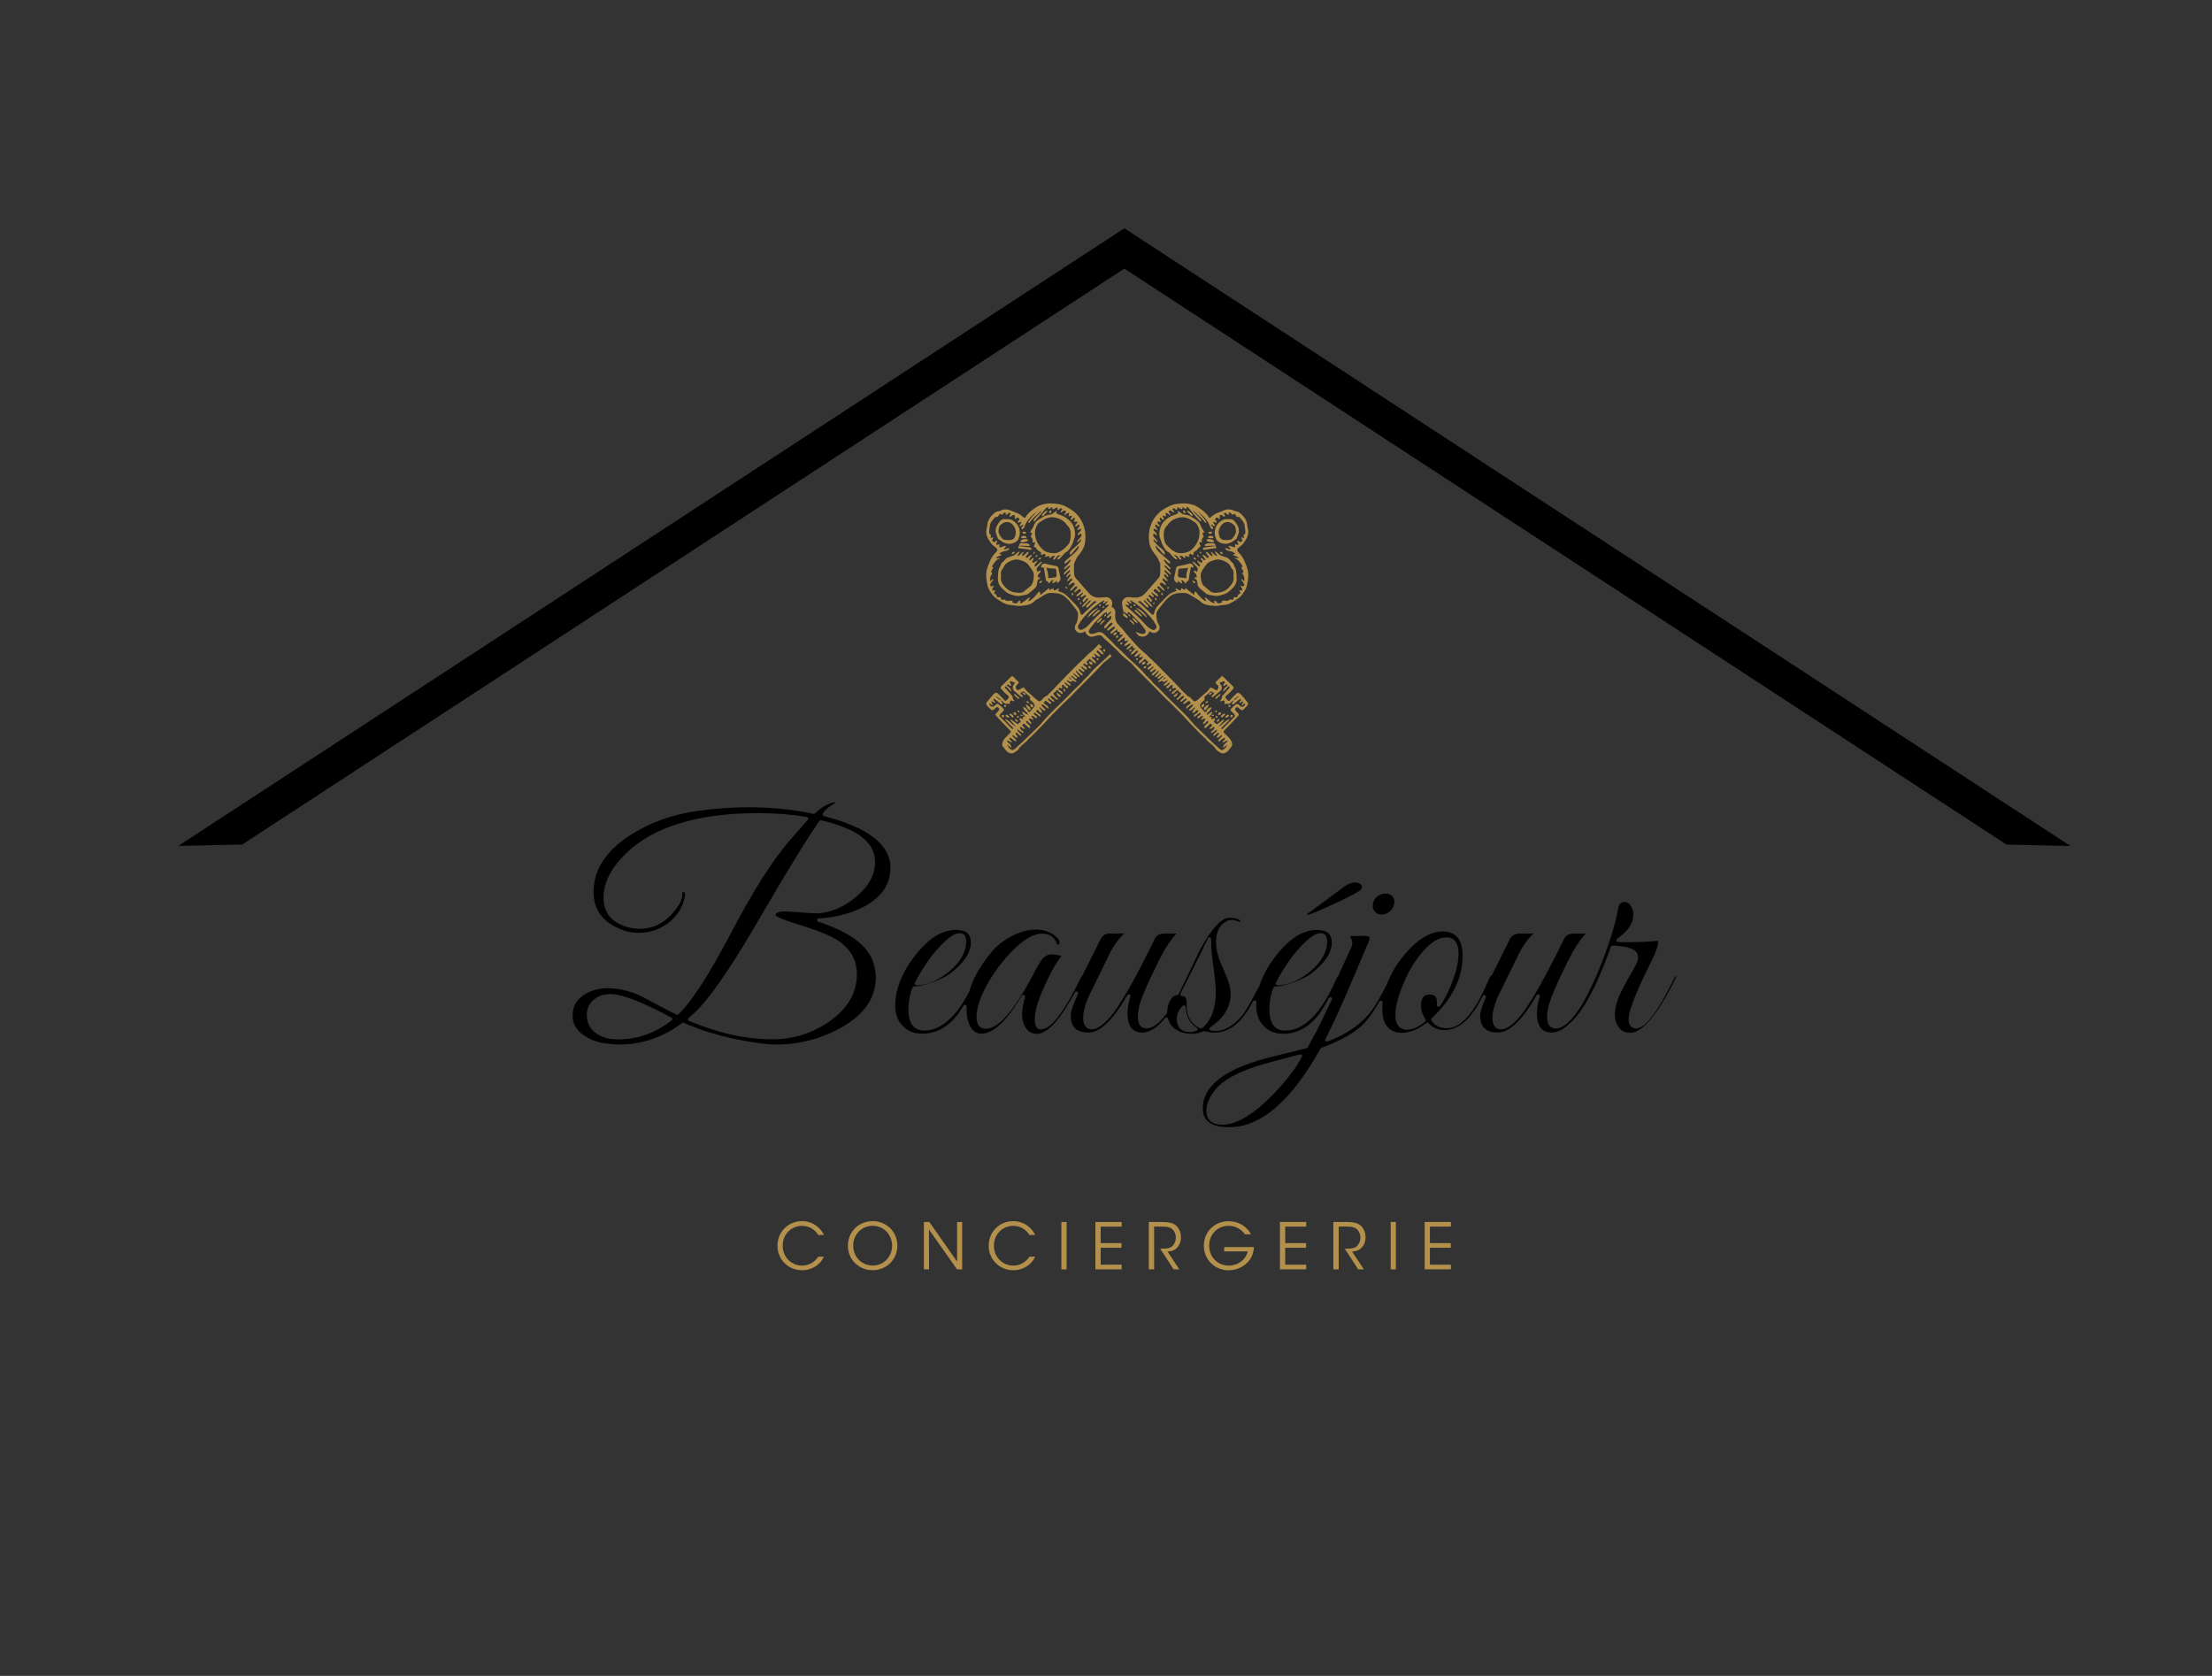 <?xml version="1.0" encoding="utf-8"?>
<!-- Generator: Adobe Illustrator 27.3.1, SVG Export Plug-In . SVG Version: 6.00 Build 0)  -->
<svg version="1.1" xmlns="http://www.w3.org/2000/svg" xmlns:xlink="http://www.w3.org/1999/xlink" x="0px" y="0px"
	 viewBox="0 0 867.71 657.32" style="enable-background:new 0 0 867.71 657.32;" xml:space="preserve">
<rect x="0" y="0" width="867.71" height="657.32" fill="#333333" stroke="none"/>
<style type="text/css">
	.st0{fill:#B3904C;}
	.st1{fill:#FFFFFF;}
</style>
<g id="Calque_2">
</g>
<g id="Calque_1">
	<g>
		<g>
			<g>
				<path class="st0" d="M435.96,257.15c-0.2-0.19-0.39-0.37-0.57-0.55c-0.45,0.46-0.89,0.92-1.35,1.36
					c-1.58,1.46-3.21,2.86-4.75,4.35c-0.88,0.84-1.61,1.82-2.44,2.71c-0.57,0.61-1.22,1.14-1.8,1.74c-0.36,0.38-0.63,0.86-1,1.23
					c-0.67,0.66-1.41,1.25-2.08,1.92c-1.52,1.52-2.99,3.09-4.51,4.61c-1.75,1.75-4.81,4.57-6.9,6.84c-0.89,0.97-1.71,1.99-2.57,2.98
					c-0.12,0.14-0.27,0.25-0.4,0.38c-0.06,0.06-3.74,3.66-6.8,6.59c-0.45,0.43-0.94,0.83-1.4,1.25c-0.53,0.47-1.01,1-1.58,1.42
					c-0.38,0.3-0.81,0.25-1.29-0.04c-0.72-0.44-1.08-1.08-1.43-1.9c0.56,0.44,1.03,0.81,1.65,1.3c-0.02-0.97-0.48-1.39-0.95-1.8
					c-0.21-0.19-0.46-0.33-0.63-0.55c-0.1-0.13-0.09-0.36-0.13-0.55c0.17,0.05,0.37,0.06,0.53,0.14c0.3,0.16,0.58,0.38,0.89,0.52
					c0.15,0.07,0.36,0.02,0.55,0.02c-0.09-0.16-0.14-0.35-0.26-0.48c-0.19-0.2-0.47-0.33-0.61-0.56c-0.12-0.2-0.09-0.48-0.12-0.73
					c0.22,0.05,0.49,0.05,0.66,0.18c0.49,0.34,0.92,0.77,1.41,1.11c0.15,0.1,0.41,0.03,0.62,0.03c-0.08-0.21-0.1-0.46-0.24-0.61
					c-0.34-0.38-0.75-0.69-1.09-1.07c-0.14-0.15-0.14-0.42-0.21-0.63c0.07-0.03,0.14-0.06,0.21-0.09c1.6,1.33,1.1,1,1.84,1.01
					c-0.04-0.19-0.04-0.4-0.13-0.55c-0.18-0.28-0.45-0.49-0.61-0.76c-0.09-0.16-0.03-0.4-0.04-0.61c0.19,0.04,0.42,0.03,0.55,0.13
					c0.36,0.3,0.66,0.67,1.02,0.96c0.14,0.12,0.39,0.09,0.6,0.12c-0.04-0.2-0.02-0.46-0.14-0.6c-0.35-0.39-0.78-0.72-1.15-1.11
					c-0.14-0.16-0.18-0.42-0.27-0.63c0.07-0.03,0.14-0.05,0.2-0.08c2.3,1.57,1.73,1.23,2.26,1.33c-0.02-0.17,0.03-0.4-0.06-0.49
					c-0.33-0.33-0.74-0.58-1.04-0.92c-0.18-0.2-0.37-0.62-0.27-0.79c0.26-0.45,0.54-0.08,0.76,0.14c0.34,0.33,0.7,0.55,1.3,0.32
					c-0.32-0.33-0.57-0.59-0.83-0.84c-0.28-0.26-0.48-0.52-0.1-0.87s0.59-0.1,0.86,0.16c0.53,0.5,1.09,0.95,1.64,1.42
					c0.1-0.05,0.2-0.1,0.3-0.16c-0.03-0.27,0.04-0.63-0.11-0.8c-0.36-0.41-0.84-0.71-1.22-1.1c-0.14-0.13-0.28-0.48-0.2-0.58
					c0.23-0.34,0.5-0.17,0.74,0.08c1.04,1.07,0.92,0.82,1.31,0.86c0-0.15,0.06-0.34,0-0.44c-0.22-0.33-0.52-0.6-0.73-0.94
					c-0.11-0.19-0.12-0.44-0.18-0.67c0.25,0,0.53-0.08,0.75,0.01c0.25,0.1,0.45,0.35,0.7,0.56c0.36-0.58,0.07-0.82-0.31-1.08
					c-0.14-0.09-0.15-0.37-0.22-0.56c0.2-0.01,0.45-0.09,0.59,0c0.35,0.22,0.63,0.55,0.97,0.77c0.19,0.12,0.45,0.12,0.67,0.18
					c-0.03-0.25-0.02-0.53-0.13-0.75c-0.07-0.16-0.32-0.23-0.48-0.35c-0.21-0.15-0.48-0.26-0.59-0.46
					c-0.09-0.14,0.02-0.41,0.04-0.62c0.19,0.03,0.41,0.02,0.54,0.12c0.49,0.38,0.95,0.81,1.44,1.19c0.16,0.12,0.4,0.12,0.6,0.18
					c-0.05-0.22-0.06-0.47-0.17-0.66c-0.08-0.15-0.28-0.23-0.43-0.35c-0.35-0.26-0.73-0.49-1.02-0.81c-0.14-0.14-0.08-0.46-0.11-0.7
					c0.27,0.03,0.59-0.04,0.78,0.09c0.25,0.18,0.37,0.55,0.62,0.74c0.23,0.16,0.55,0.2,0.83,0.29c-0.03-0.28-0.01-0.59-0.12-0.84
					c-0.11-0.24-0.36-0.42-0.52-0.64c-0.14-0.19-0.24-0.4-0.36-0.6c0.06-0.06,0.13-0.12,0.2-0.17c1.87,1.62,1.29,1.22,2.18,1.28
					c-0.31-0.75,0.18-0.19-1.69-2.05c0.48-0.65,0.78-0.24,2.63,1.28l0.24-0.18c-0.08-0.24-0.1-0.57-0.27-0.73
					c-0.37-0.33-0.83-0.58-1.23-0.88c-0.15-0.11-0.41-0.33-0.38-0.39c0.15-0.31,0.34-0.6,0.58-0.84c0.05-0.06,0.34,0.05,0.48,0.14
					c0.44,0.3,0.85,0.65,1.3,0.93c0.17,0.1,0.41,0.05,0.62,0.08c-0.06-0.22-0.06-0.5-0.2-0.65c-0.28-0.29-0.68-0.49-0.96-0.78
					c-0.14-0.15-0.14-0.43-0.2-0.65c0.23,0.05,0.51,0.03,0.7,0.16c0.45,0.31,0.84,0.71,1.29,1.03c0.13,0.09,0.4,0,0.6-0.01
					c-0.09-0.19-0.13-0.43-0.27-0.56c-0.34-0.31-0.77-0.52-1.07-0.86c-0.17-0.19-0.14-0.55-0.2-0.84c0.26,0.06,0.57,0.05,0.76,0.19
					c0.56,0.41,1.05,0.91,1.6,1.33c0.11,0.09,0.33,0.02,0.5,0.02c-0.05-0.21-0.06-0.59-0.14-0.61c-0.75-0.16-0.9-0.91-1.37-1.32
					c-0.86-0.75,0.6-0.87,0.71-1.33c0.32-1.22,1.22,0.16,2.09,0.88c0.13,0.11,0.38,0.08,0.58,0.12c-0.02-0.71,0.38-0.46-1.25-1.57
					c-0.15-0.11-0.34-0.17-0.57-0.27c0.36-0.42,0.61-0.71,1.11-0.38c0.14,0.1,0.41,0,0.62-0.01c-0.15-0.76-0.09-0.41-0.23-1.31
					c0.26,0.05,0.58,0.03,0.77,0.18c0.36,0.27,0.61,0.69,0.97,0.96c0.19,0.14,0.52,0.1,0.78,0.14c-0.04-0.26-0.04-0.54-0.13-0.79
					c-0.04-0.11-0.29-0.12-0.41-0.23c-0.34-0.33-0.88-0.54-0.78-1.33c2.05,1.66,1.8,1.3,2.43,1.24c-0.38-0.63,0.11-0.14-1.67-1.76
					c0.05-0.08,0.1-0.17,0.15-0.25c0.29,0.15,0.6,0.27,0.87,0.45c0.32,0.21,0.66,0.4,0.92,0.03c0.34-0.49,0.57-0.25,0.91-0.03
					c0.23,0.15,0.55,0.17,0.83,0.24c0.04-0.1,0.09-0.2,0.13-0.3c-0.73-0.65-1.47-1.31-2.21-1.97c0.22-0.11,0.45-0.13,0.59-0.02
					c0.41,0.3,0.76,0.67,1.17,0.97c0.13,0.1,0.37,0.05,0.56,0.07c0.01-0.18,0.11-0.45,0.03-0.54c-0.29-0.32-0.66-0.56-0.97-0.86
					c-0.16-0.16-0.27-0.38-0.39-0.57c0.06-0.04,0.13-0.09,0.2-0.13c2.1,1.73,1.55,1.34,2.14,1.45c0-0.17,0.07-0.39-0.01-0.51
					c-0.21-0.29-0.51-0.53-0.74-0.82c-0.24-0.3-0.44-0.62-0.65-0.94c0.08-0.07,0.16-0.13,0.24-0.2c0.78,0.78,1.51,1.4,1.96,1.75
					c0.12,0.08,0.34,0.03,0.51,0.04c-0.02-0.19,0.02-0.41-0.06-0.57c-0.09-0.17-0.28-0.3-0.44-0.44c-0.31-0.27-0.67-0.51-0.92-0.83
					c-0.12-0.16-0.04-0.48-0.06-0.73c0.2,0.12,0.41,0.21,0.6,0.35c0.36,0.28,0.68,0.61,1.06,0.84c0.13,0.08,0.4-0.09,0.6-0.14
					c-0.06-0.17-0.08-0.39-0.2-0.51c-0.54-0.54-1.02-0.74-1.27-1.22c-0.02-0.03,0.16-0.23,0.21-0.22c0.18,0.05,0.37,0.14,0.51,0.26
					c0.33,0.28,0.61,0.65,0.98,0.87c0.17,0.11,0.5-0.03,0.76-0.06c-0.07-0.21-0.1-0.45-0.23-0.6c-0.19-0.24-0.47-0.39-0.67-0.61
					c-0.23-0.26-0.9-0.38-0.55-0.85c0.4-0.52,0.69,0.07,1.01,0.29c0.17,0.11,0.42,0.09,0.63,0.13c-0.02-0.23,0-0.48-0.05-0.7
					c-0.07-0.26-0.93-0.45-0.2-0.81c0.23-0.11,0.5-0.29,0.58-0.5c0.15-0.37,0.34-0.46,0.62-0.24c0.53,0.41,1.02,0.87,1.54,1.29
					c0.19,0.16,0.42,0.25,0.64,0.37c0-0.26,0.04-0.53,0-0.78s-0.86-0.77-1.38-1.33c-0.13-0.13-0.1-0.4-0.15-0.6
					c0.19,0.05,0.37,0.09,0.56,0.15c0.04,0.01,0.06,0.09,0.1,0.09c0.27,0.05,0.55,0.1,0.82,0.14c-0.05-0.27-0.05-0.55-0.16-0.79
					c-0.12-0.25-0.33-0.45-0.51-0.67c0.06-0.06,0.12-0.13,0.17-0.2c0.2,0.14,0.41,0.27,0.6,0.41c0.35,0.27,0.66,0.59,1.04,0.8
					c0.18,0.09,0.48-0.03,0.72-0.06c-0.1-0.2-0.15-0.45-0.29-0.61c-0.69-0.76-1.64-1.12-0.81-1.73c0.22,0.16,0.43,0.3,0.62,0.47
					c0.31,0.27,0.57,0.62,0.91,0.84c0.28,0.19,0.65,0.24,0.97,0.35c-0.52-1.14,0.05-0.48-1.96-2.5c0.52-0.04,0.97,0.03,1.07-0.12
					c0.07-0.12,0.09-0.27,0.09-0.44c-0.03-0.03-0.06-0.05-0.09-0.08c-0.4-0.36-0.74-0.66-1.05-0.95c-2.65,2.85-3.21,3.03-4.26,3.98
					c-0.53,0.47-0.99,1.02-1.5,1.51c-3.43,3.29,0.26-0.47-6.64,6.56c-7,7.13-3.89,4.25-7.59,7.8c-0.18,0.18-0.35,0.44-0.57,0.5
					c-0.81,0.2-1.22,0.83-1.72,1.4c-1.17,1.31-1.32,0.73-4.72-2.24c-0.4-0.35-0.85-0.66-1.22-1.03c-0.39-0.41-0.72-0.88-1.24-1.53
					c-0.49,0.23-1.16,0.44-1.69,0.84c-0.45,0.33-0.84,0.32-1.08-0.02c-0.24-0.33-0.4-0.86-0.31-1.23c0.09-0.38,0.51-0.69,0.83-1
					c0.36-0.35,0.39-0.59-0.03-0.95c-0.64-0.56-1.22-1.19-1.82-1.8c-0.29-0.31-0.52-0.37-0.86-0.03c-1.28,1.27-2.59,2.51-3.87,3.78
					c-0.38,0.37-0.26,0.77,0.05,1.12c0.47,0.53,0.96,1.06,1.47,1.56c0.89,0.88,1.93,1.2,1.24,2.01c-0.1,0.13-0.18,0.27-0.28,0.39
					c-0.78,0.85-0.92,0.8-1.66-0.07c-0.68-0.8-1.46-1.54-2.24-2.26c-0.47-0.44-1.37-0.08-1.84,0.58c-0.56,0.8-1.99,2.19-2.59,3.22
					c-0.12,0.19-0.06,0.64,0.1,0.82c0.61,0.69,1.27,1.34,1.96,1.95c0.13,0.11,0.53,0.03,0.73-0.09c0.33-0.21,0.61-0.5,0.89-0.78
					c0.39-0.37,0.71-0.42,1.13,0c0.4,0.41,0.29,0.73-0.01,1.08c-0.3,0.36-0.59,0.73-0.93,1.04c-0.35,0.33-0.36,0.67-0.08,0.98
					c1.09,1.18,2.19,2.32,3.29,3.48c0.08,0.09,0.18,0.15,0.26,0.24c0.64,0.66,1.27,1.34,1.93,1.98c0.38,0.36,0.46,0.64,0.05,1.04
					c-0.75,0.72-1.49,1.46-2.19,2.23c-0.68,0.74-0.91,1.67-0.92,2.66c0,0.04,0,0.1,0.03,0.13c1,1.05,1.55,2.6,3.17,2.95
					c1.14,0.24,1.9-0.53,2.84-1.16c0.06-0.04,0.13-0.08,0.16-0.14c0.99-1.9,3.1-2.74,4.28-4.46c0.17-0.26,0.53-0.39,0.76-0.61
					c4.56-4.5,8.2-8.56,8.34-8.71c1.02-1.05,2.08-2.06,3.11-3.09c0.3-0.29,0.56-0.61,0.86-0.89c5.63-5.33,0.35-0.33,12.15-12.13
					c2.8-2.8,2.38-2.57,3.83-4.07c0.31-0.33,0.71-0.58,1.06-0.87c0.81-0.67,1.63-1.31,2.39-2.02L435.96,257.15z M419.45,265.72
					c0.29,0.19,0.59,0.39,0.88,0.58c-0.06,0.09-0.11,0.17-0.17,0.25c-0.29-0.2-0.58-0.4-0.87-0.6
					C419.34,265.87,419.4,265.79,419.45,265.72z M390.85,273.12c0.55,0.41,1.11,0.83,1.66,1.24c-0.07,0.09-0.14,0.18-0.21,0.27
					c-0.53-0.44-1.06-0.88-1.6-1.33C390.75,273.24,390.8,273.18,390.85,273.12z M395.49,284.38c-1.09-1.1-2.19-2.19-3.25-3.32
					c-0.13-0.14-0.16-0.56-0.05-0.71c1.1-1.47,2.19-1.58,1.23-2.59c-0.5-0.53-1.02-1.01-1.63-1.44c-0.49-0.34-0.72-0.3-1.09-0.03
					c-0.18,0.14-0.34,0.31-0.51,0.47c-0.73,0.67-1.65,0.51-2.06-0.39c-0.06-0.11,0-0.28,0.01-0.43c0.44,0.1,0.15-0.11,1.1,0.68
					c0.08-0.05,0.16-0.11,0.24-0.16c-0.22-0.41-0.44-0.81-0.67-1.24c0.42-0.33,0.66,0.07,0.97,0.26c0.18,0.11,0.42,0.13,0.63,0.19
					c-0.08-0.24-0.12-0.5-0.24-0.72c-0.07-0.12-0.31-0.15-0.39-0.27c-0.07-0.13-0.04-0.33-0.06-0.49c0.16-0.02,0.38-0.1,0.48-0.03
					c0.62,0.48,1.21,0.99,1.81,1.49c0.21,0.18,0.39,0.44,0.64,0.54c0.19,0.07,0.46-0.03,0.7-0.06c-0.22-0.62-0.01-0.26-0.71-1.35
					c0.22,0.01,0.27,0,0.31,0.02c0.08,0.04,0.16,0.09,0.22,0.16c0.62,0.64,1.15,1.46,2.26,0.98c0.04-0.02,0.12,0.05,0.19,0.07
					c0.18,0.06,0.36,0.12,0.54,0.18c-0.01-0.21-0.06-0.43-0.03-0.64c0.04-0.28,0.07-0.61,0.24-0.79c0.09-0.1,0.46,0.03,0.7,0.09
					c0.13,0.03,0.24,0.17,0.37,0.19c0.13,0.03,0.31-0.01,0.42-0.08c0.04-0.03,0.01-0.31-0.06-0.36c-0.5-0.32-0.58-0.78-0.59-1.31
					c0-0.18-0.18-0.37-0.32-0.53c-2.19-2.55-2.4-2.69-2.4-2.69c-0.14-0.16-0.35-0.35-0.34-0.51c0-0.16,0.26-0.3,0.39-0.42
					c0.74,0.74,1.41,1.41,2.07,2.07c0.05-0.04,0.11-0.08,0.16-0.12c-0.16-0.67-0.53-1.2-1.08-1.65c-0.26-0.22-0.9-0.36-0.61-0.81
					c0.4-0.6,0.66,0.1,0.98,0.26c0.17,0.08,0.38,0.07,0.57,0.1c-0.01-0.2,0.04-0.42-0.04-0.58c-0.11-0.22-0.35-0.39-0.45-0.61
					c-0.07-0.15-0.04-0.44,0.06-0.54c0.1-0.09,0.37-0.07,0.54-0.02c0.36,0.11,0.7,0.26,1.06,0.4c0.03-0.06,0.06-0.11,0.09-0.17
					c0.4,0.46,0.03,0.74-0.24,1.06c-0.6,0.7-0.48,1.92,0.22,2.5c3.46,2.82,2.46,2.2,3.29,2.41c0-0.21,0.06-0.46-0.03-0.62
					c-0.12-0.2-0.39-0.31-0.57-0.48c-0.11-0.1-0.25-0.24-0.24-0.36c0.01-0.4,1.13-0.95,1.42-0.7c0.75,0.62,1.49,1.27,2.21,1.92
					c0.11,0.11,0.23,0.37,0.18,0.46c-0.39,0.63,0.05,0.93,0.44,1.27c0.31,0.28,0.7,0.52,0.9,0.86c0.22,0.38,0.47,0.98,0.31,1.28
					c-0.34,0.64-1.01,1.1-1.4,1.72c-0.29,0.47-0.59,0.51-1.04,0.4c-0.08-1.02-0.98-1.33-1.6-1.87c-0.06-0.05-0.32,0.13-0.48,0.2
					c0.36,0.53,0.62,1.27,1.13,1.52c0.61,0.32,0.61,0.77,0.81,1.2c-0.04,0.05-0.09,0.1-0.13,0.15c-0.65-0.44-1.3-0.88-1.97-1.33
					c-0.38,1.12,0.96,1.25,1.06,2.22c-1.35-0.66-0.73,0.41-0.88,0.93c-0.27-0.17-0.46-0.32-0.68-0.41
					c-0.19-0.08-0.41-0.09-0.62-0.12c-0.01,0.22-0.04,0.44-0.01,0.66c0.06,0.31,0.85,0.44,0.13,1.06c-0.24,0.2-0.51,0.37-0.91,0.65
					c-0.79-0.57-1.72-1.24-2.66-1.91c-0.08,0.08-0.16,0.15-0.24,0.23c0.58,0.96,1.67,1.58,2.07,2.68c-1.41-1-2.46-2.42-4.12-3.08
					c0.22,0.81,0.5,0.76,3.02,3.35c0.15,0.15,0.15,0.44,0.22,0.66C396.75,285.76,397.31,286.23,395.49,284.38z M442.22,241.7
					c-0.38-0.4-0.85-0.71-1.25-1.1c-0.13-0.12-0.21-0.31-0.3-0.49c0.02,0.44-0.01,0.91-0.08,1.43c-0.01,0.08,0,0.19,0.01,0.31
					c0.03-0.13,0.08-0.27,0.14-0.43c0.35,0.31,0.61,0.6,0.92,0.81c0.19,0.12,0.46,0.13,0.7,0.19
					C442.32,242.18,442.36,241.86,442.22,241.7z M487.93,219.52c-0.38-0.84-0.83-1.44-1.36-2.13c-0.16-0.21-0.55-0.59-0.77-0.81
					c-0.55-0.56-0.71-1.13-0.1-1.64c0.69-0.58,1.51-1.08,2.02-1.79c1.21-1.69,2.39-3.46,1.79-5.75c-0.15-0.58-0.23-1.18-0.29-1.77
					c-0.21-1.86-1.63-3.54-3.14-4.64c-0.33-0.24-0.79-0.32-1.2-0.45c-0.26-0.08-0.57-0.09-0.81-0.21c-1.45-0.73-2.87-0.71-4.34,0.01
					c-0.93,0.45-1.95,0.71-2.87,1.17c-1.92,0.97-2.28,2.34-2.87,1.09c-0.64-1.38-4.03-3.96-5.67-4.49
					c-1.57-0.52-3.21-0.78-4.92-0.63c-2.71,0.23-4,0.24-8.12,3.07c-0.07,0.05-0.13,0.14-0.21,0.19c-6.11,5.28-4.1,12.72-4.07,12.86
					c0.37,1.7,1.42,3.04,2.6,4.52c0.77,0.96,1.02,1.99,1.54,2.94c0.01,0.02,0.01,0.05,0.01,0.07c-0.02,1.44,0.08,2.89-0.09,4.3
					c-0.13,1.09-1.06,1.81-1.76,2.62c-1.36,1.57-2.69,3.18-4.11,4.7c-1.85,1.99-3.89,1.71-6.24,1.46c-1.44-0.15-2.6,0.74-2.8,2.18
					c-0.07,0.55,0.19,1.08,0.2,1.6c-0.03,0.02-0.05,0.04-0.08,0.05c0.21,0.52,0.36,1.15,0.39,1.91c0.05-0.04,0.1-0.07,0.15-0.11
					c0.46,0.35,0.92,0.7,1.44,1.1c0.1-0.37,0.16-0.59,0.25-0.9c0.39,0.23,0.79,0.36,1.05,0.62c1.09,1.05,2.13,2.13,3.19,3.21
					c0.1,0.09,0.22,0.17,0.3,0.28c0.73,0.92,1.52,1.8,2.15,2.79c0.56,0.86,0.04,1.74-0.98,1.69c-0.63-0.03-1.3-0.2-1.87-0.48
					c-0.28-0.13-0.61-0.21-0.93-0.23c0.48,0.55,0.91,1.04,1.3,1.48c0.32,0.06,0.63,0.14,0.94,0.24c1.24,0.41,2.51-0.57,2.94-1.37
					c0.26-0.5,0.11-0.69,0.54-0.5c0.43,0.18,0.62,0.33,1.07,0.44c0.74,0.19,1.53-0.1,2.06-0.64c1.06-1.05,0.49-2.24,0.41-2.38
					c-0.48-0.82-0.75-1.44-0.88-2.31c-0.18-1.1-0.41-2.37,0.31-3.44c0.57-0.82,1.02-1.3,2.64-3.36c0.08-0.11,0.14-0.24,0.24-0.34
					c0.58-0.56,1.14-1.15,1.75-1.68c1.2-1.03,2.64-1.41,4.18-1.48c0.69-0.02,1.4-0.07,2.08,0.02c1.07,0.14,1.71,0.62,5.32,2.84
					c0.15,0.1,0.3,0.22,0.43,0.35c1.55,1.59,3.63,1.68,5.61,1.86c1.24,0.11,2.53-0.33,3.8-0.38c1.58-0.06,2.87-0.79,4.13-1.62
					c0.81-0.52,1.69-1.01,2.34-1.71c1.25-1.32,2.27-2.92,2.6-4.68C490,225.2,489.92,223.91,487.93,219.52z M453.43,246.55
					c-0.38,0.52-0.92,0.67-1.51,0.39c-1.39-0.68-1.78-1.05-2.94-2.33c-0.22-0.25-0.51-0.57-0.73-0.8c-0.81-0.84-1.62-1.67-2.46-2.48
					c-0.62-0.59-1.26-1.15-1.9-1.72c-0.64-0.56-1.3-1.1-1.91-1.68c-0.25-0.24-0.41-0.58-0.61-0.88c0.3,0.09,0.6,0.19,0.9,0.27
					c0.19,0.05,0.38,0.08,0.58,0.11c-0.01-0.21,0.02-0.46-0.08-0.61c-0.21-0.3-0.51-0.53-0.77-0.79c0.05-0.06,0.22-0.22,0.27-0.27
					c0.16,0.13,0.32,0.25,0.48,0.38c0.2,0.16,0.37,0.37,0.6,0.47c0.15,0.07,0.28,0.1,0.48,0.1c-0.05-0.19-0.05-0.4-0.14-0.56
					c-0.11-0.18-0.29-0.31-0.45-0.47c0.05-0.07,0.1-0.14,0.15-0.22c0.17,0.08,0.81,0.3,1.99,1.18c1.73,1.29,2.79,1.86,5.75,5.21
					c1.02,1.16,1.64,2.05,2.37,3.34C453.75,245.62,453.77,246.08,453.43,246.55z M488.13,228.02c-0.43-0.37-0.73-0.62-1.03-0.88
					c-0.08,0.08-0.16,0.15-0.24,0.23c0.91,1.22,1.1,1.45,1.24,1.79c0.08,0.19-0.04,0.54-0.19,0.71c-0.09,0.11-0.41,0.06-0.61,0.03
					c-0.22-0.03-0.44-0.12-0.65-0.18c0.13,0.45,0.4,0.71,0.56,1.03c0.12,0.25,0.09,0.57,0.13,0.85c-0.9-0.1-0.59-0.08-1.16,0.03
					c0.04,0.15,0.05,0.32,0.13,0.43c0.47,0.6,0.41,0.76-0.35,1c-0.15,0.05-0.35,0.28-0.36,0.44c-0.05,0.66-0.29,0.87-0.98,0.72
					c-0.4-0.09-0.65-0.09-0.73,0.43c-0.1,0.69-0.3,0.74-0.95,0.5c-0.2-0.07-0.58-0.06-0.68,0.07c-0.38,0.46-0.74,0.58-1.34,0.41
					c-0.48-0.13-1.03,0-1.59,0.01c0.04,0.3,0.07,0.49,0.09,0.7c-0.18,0.04-0.33,0.03-0.45,0.09c-0.78,0.38-1.41,0.39-1.87-0.51
					c-0.11-0.22-0.56-0.27-0.86-0.39c0.23,1.09,0.2,0.81,0.15,1.14c-1.47-0.4-2.45-1.53-3.59-2.4c-0.07,0.06-0.15,0.12-0.23,0.18
					c0.2,0.41,0.39,0.82,0.67,1.39c-0.34-0.12-0.56-0.16-0.73-0.26c-1.33-0.85-2.31-2.05-3.27-3.28c-0.11-0.14-0.3-0.23-0.46-0.34
					c-0.36,0.73-0.26,0.35-0.33,1.45c-1.21-0.99-2.3-1.87-3.44-2.81c-0.09,0.37-0.14,0.58-0.2,0.79c-0.49-0.24-0.93-0.45-1.42-0.69
					c-0.17,0.95-0.43,1.05-1.1,0.61c-0.32-0.21-0.68-0.37-1.02-0.56c-0.05,0.07-0.11,0.13-0.16,0.19c0.13,0.26,0.25,0.52,0.39,0.81
					c-0.16,0.07-0.31,0.12-0.45,0.19c-0.77,0.34-1.65,0.55-2.28,1.07c-1.14,0.93-2.14,2.03-3.17,3.09
					c-1.22,1.27-2.56,2.45-2.83,4.34c-0.01,0.09-0.08,0.17-0.12,0.25c-0.34,0.63-0.43,0.63-0.95,0.14c-1.38-1.31-2.76-2.62-4.16-3.9
					c-0.35-0.32-0.76-0.58-1.18-0.89c0.5-0.39,0.9-0.39,1.3,0c0.71,0.7,1.42,1.41,2.15,2.08c0.14,0.14,0.38,0.15,0.58,0.22
					c0.02-0.23,0.09-0.47,0.04-0.69c-0.03-0.16-0.21-0.3-0.34-0.43c-0.41-0.4-0.86-0.78-1.24-1.21c-0.13-0.15-0.12-0.43-0.17-0.64
					c0.19,0.09,0.42,0.14,0.56,0.27c0.65,0.63,1.26,1.29,1.9,1.92c0.23,0.22,0.52,0.38,0.78,0.57c0.07-0.08,0.15-0.16,0.23-0.23
					c-0.34-0.44-0.66-0.9-1.03-1.31c-0.42-0.46-0.92-0.85-1.32-1.32c-0.12-0.12-0.03-0.42-0.04-0.64c0.21,0.08,0.49,0.1,0.63,0.24
					c0.33,0.33,0.57,0.74,0.88,1.08c0.29,0.31,0.54,0.15,0.59-0.19c0.04-0.22-0.05-0.52-0.2-0.7c-0.35-0.45-0.76-0.85-1.18-1.31
					c0.19-0.31,0.41-0.53,0.81-0.23c0.24,0.18,0.47,0.38,0.72,0.54c0.19,0.11,0.42,0.15,0.63,0.22c-0.04-0.23-0.04-0.49-0.14-0.69
					c-0.09-0.18-0.32-0.27-0.45-0.43c-0.15-0.19-0.27-0.41-0.4-0.62c0.07-0.07,0.13-0.13,0.2-0.19c2.37,1.81,1.7,1.35,2.47,1.56
					c-0.03-0.21,0-0.49-0.12-0.61c-0.41-0.42-0.89-0.77-1.32-1.17c-0.27-0.25-0.57-0.54-0.15-0.93c0.39-0.36,0.65-0.1,0.95,0.16
					c0.35,0.31,0.72,0.59,1.1,0.84c0.1,0.06,0.29-0.03,0.44-0.06c-0.05-0.13-0.07-0.29-0.16-0.39c-0.3-0.35-0.66-0.66-0.92-1.03
					c-0.14-0.2-0.12-0.5-0.18-0.76c0.28,0.06,0.64,0.02,0.83,0.18c0.51,0.42,0.94,0.94,1.44,1.39c0.14,0.12,0.39,0.12,0.59,0.17
					c-0.07-0.22-0.09-0.48-0.23-0.64c-0.48-0.56-1.02-1.08-1.49-1.66c-0.11-0.13-0.1-0.5,0-0.64c0.11-0.16,0.45-0.29,0.62-0.23
					c0.29,0.09,0.52,0.36,0.79,0.53c0.34,0.22,0.68,0.41,1.03,0.62c-0.2-0.39-0.34-0.82-0.59-1.17c-0.27-0.36-0.66-0.63-0.93-1
					c-0.08-0.12,0.07-0.41,0.11-0.63c0.18,0.05,0.39,0.06,0.53,0.17c0.21,0.14,0.35,0.37,0.55,0.53c0.21,0.16,0.46,0.27,0.69,0.4
					c0.06-0.08,0.13-0.15,0.19-0.23c-0.4-0.55-0.78-1.12-1.22-1.63c-0.28-0.32-0.38-0.56,0.02-0.98c0.42,0.42,0.82,0.82,1.23,1.23
					c0.08-0.06,0.17-0.12,0.25-0.18c-0.15-0.29-0.27-0.62-0.47-0.87c-0.27-0.35-0.64-0.61-0.91-0.96c-0.13-0.18-0.12-0.47-0.17-0.71
					c0.07-0.02,0.14-0.04,0.22-0.07c0.67,0.61,1.34,1.21,2.01,1.81c0.09-0.06,0.18-0.12,0.26-0.19c-0.12-0.25-0.19-0.54-0.37-0.74
					c-0.66-0.73-1.37-1.43-2.05-2.16c-0.1-0.11-0.1-0.32-0.15-0.48c0.18,0.03,0.4,0.01,0.53,0.11c0.47,0.37,0.9,0.79,1.36,1.17
					c0.14,0.11,0.36,0.13,0.54,0.19c-0.03-0.2,0-0.46-0.11-0.59c-0.55-0.59-1.17-1.11-1.7-1.72c-0.35-0.41-0.58-0.92-0.86-1.39
					c0.05-0.04,0.11-0.08,0.16-0.11c0.08,0.03,0.17,0.05,0.24,0.1c0.5,0.44,1,0.89,1.52,1.31c0.14,0.11,0.37,0.1,0.55,0.15
					c0.03-0.67,0.08-0.65-0.14-0.85c-2.46-2.2-3.8-3.34-3.8-3.34c-1.06-0.99-1.67-1.69-1.69-2.94c0.73,0.82,1.34,1.48,1.93,2.16
					c0.37,0.41,0.69,0.87,1.08,1.27c0.11,0.11,0.38,0.07,0.58,0.11c0.02-0.17,0.11-0.37,0.04-0.5c-0.62-1.31-0.48-0.93-2.42-2.67
					c-0.39-0.35-0.82-0.69-1.13-1.11c-0.36-0.5-1.07-0.84-0.92-1.72c0.49,0.45,0.92,0.83,1.34,1.22c0.07-0.05,0.14-0.1,0.2-0.15
					c-0.05-0.17-0.06-0.38-0.17-0.52c-1.21-1.52-1.99-1.62-1.24-2.83c0.19,0.19,0.34,0.4,0.55,0.53c0.2,0.12,0.46,0.16,0.69,0.23
					c-0.08-0.24-0.1-0.52-0.24-0.71c-0.31-0.4-0.72-0.71-1.02-1.12c-0.12-0.15-0.04-0.45-0.06-0.68c0.2,0.02,0.4,0,0.58,0.07
					c0.18,0.07,0.32,0.26,0.51,0.34c0.14,0.06,0.32,0.02,0.48,0.03c-0.07-0.13-0.12-0.27-0.2-0.38c-0.24-0.35-0.53-0.66-0.71-1.03
					c-0.09-0.21,0.01-0.5,0.02-0.76c0.2,0.09,0.41,0.15,0.58,0.27c0.19,0.13,0.31,0.36,0.51,0.47c0.13,0.07,0.33,0.01,0.5,0.02
					c-0.01-0.16,0.03-0.35-0.04-0.45c-0.18-0.24-0.44-0.43-0.6-0.67c-0.13-0.2-0.17-0.46-0.25-0.69c1.02-0.06,0.63-0.08,1.5,0.09
					c-0.1-0.21-0.23-0.42-0.3-0.64c-0.09-0.3-0.29-0.75-0.17-0.89c0.6-0.68,0.86,1.23,1.68,0.48c0.05-0.05-0.24-0.44-0.34-0.68
					c-0.11-0.25-0.19-0.52-0.28-0.77c0.99,0.24,0.63,0.15,1.42,0.36c-0.16-0.73-0.09-0.35-0.26-1.41c0.3,0.06,0.64,0.07,0.91,0.22
					c0.3,0.16,0.53,0.46,0.79,0.7c0.09-0.07,0.18-0.14,0.27-0.21c-0.18-0.26-0.37-0.51-0.52-0.79c-0.11-0.18-0.27-0.54-0.23-0.57
					c0.23-0.17,0.51-0.32,0.78-0.34c0.15-0.02,0.32,0.24,0.49,0.35c0.25,0.17,0.51,0.32,0.76,0.48c0.07-0.08,0.15-0.15,0.22-0.23
					c-0.27-0.38-0.53-0.75-0.81-1.14c0.52-0.41,0.92-0.47,1.29,0.13c0.09,0.15,0.39,0.17,0.59,0.25c0.14-0.83,0.12-0.5,0.04-1.15
					c1.78,0.92,1.26,0.65,1.89,0.92c0.26-0.72,0.18-0.48,0.27-0.91c0.37,0.24,0.66,0.5,1.01,0.64c0.65,0.29,0.57-0.21,0.49-0.81
					c0.42,0.28,0.75,0.41,0.96,0.65c0.63,0.71,1.19,1.46,1.81,2.18c0.78,0.91,1.58,1.8,2.38,2.69c0.11,0.13,0.27,0.21,0.41,0.31
					c0.07-0.04,0.15-0.09,0.23-0.13c-0.12-0.31-0.16-0.68-0.36-0.91c-2.39-2.73-2.49-2.26-2.88-3.38c0.54,0.52,1.21,1.14,1.88,1.77
					c0.39,0.36,0.78,0.72,1.14,1.06c0.05,0.04,0.09,0.08,0.13,0.12l0.03,0.03l0.02,0.02h0.01l0.02,0.03l0.03,0.03
					c0.03,0.04,0.08,0.1,0.12,0.14c0.04,0.05,0.08,0.09,0.12,0.13c0.16,0.17,0.3,0.33,0.44,0.47c0.13,0.14,0.25,0.28,0.35,0.4
					c0.1,0.12,0.18,0.22,0.24,0.31c0.03,0.04,0.05,0.08,0.07,0.11c0.02,0.03,0.03,0.06,0.04,0.08c0.02,0.04,0.03,0.06,0.03,0.06
					l0.02,0.05c0.07,0.13,0.24,0.19,0.37,0.12c0.12-0.06,0.18-0.2,0.14-0.33c0,0-0.01-0.04-0.04-0.12
					c-0.02-0.04-0.04-0.08-0.06-0.13c-0.03-0.05-0.06-0.1-0.09-0.15c-0.06-0.11-0.15-0.24-0.25-0.37c-0.1-0.14-0.21-0.29-0.34-0.44
					c-0.13-0.16-0.27-0.32-0.42-0.5c-0.03-0.04-0.07-0.09-0.1-0.13c-0.04-0.04-0.07-0.08-0.11-0.13l-0.02-0.04l-0.01-0.01
					c0,0,0,0-0.01,0l-0.02-0.03l-0.04-0.05l-0.04-0.03c-0.04-0.05-0.08-0.1-0.13-0.14c-0.34-0.36-0.71-0.75-1.07-1.13
					c-0.3-0.32-0.6-0.63-0.89-0.93c3.81,2.93,4.4,4.31,5.46,6.79c0.17,0.2,0.61,0.45,0.69,0.38c0.38-0.29,0.21-0.64-0.07-0.96
					c-0.18-0.21-0.34-0.45-0.52-0.67c0.07-0.07,0.13-0.15,0.19-0.22c0.25,0.18,0.48,0.38,0.74,0.53c0.16,0.09,0.37,0.08,0.56,0.12
					c-0.03-0.18-0.03-0.39-0.1-0.55c-0.09-0.19-0.28-0.32-0.38-0.51c-0.1-0.19-0.15-0.42-0.22-0.64c0.22,0.04,0.48,0.03,0.66,0.14
					c0.27,0.17,0.55,0.4,0.75,0.02c0.07-0.14-0.13-0.55-0.31-0.67c-0.48-0.32-0.45-0.58-0.05-0.92c0.33-0.29,0.6-0.39,0.93,0.02
					c0.15,0.19,0.44,0.25,0.67,0.37c-0.03-0.25-0.06-0.49-0.09-0.74c0-0.02-0.03-0.04-0.03-0.06c0.05-0.27,0.02-0.65,0.18-0.77
					c0.17-0.13,0.55-0.07,0.79,0.02c0.2,0.07,0.32,0.34,0.51,0.46c0.15,0.1,0.36,0.09,0.55,0.13c0-0.21,0.07-0.44,0-0.62
					c-0.07-0.21-0.26-0.37-0.41-0.57c0.51-0.47,0.87-0.48,1.24,0.13c0.12,0.19,0.47,0.25,0.71,0.37c0.03-0.9,0.02-0.65,0.04-0.9
					c0.86-0.31,0.99,0.7,1.55,0.88c0.6-0.62,0.68-0.62,1.12,0.1c0.28,0.45,0.52,0.92,1.19,0.68c0.1-0.03,0.29,0.05,0.37,0.14
					c0.92,1.11,2.05,2.11,2.03,3.74c0,0.27,0.15,0.54,0.15,0.82c0.01,0.87,0.49,1.89-0.63,2.42c0.07,0.38,0.13,0.72,0.21,1.2
					c-0.57-0.25-0.27-0.18-1.04-0.29c0.13,0.78,0.08,0.63,0.24,0.8c0.33,0.34,0.14,0.57-0.16,0.8c-0.29,0.22-0.53,0.44-0.88,0.04
					c-0.17-0.19-0.48-0.27-0.72-0.39c-0.05,0.06-0.1,0.12-0.14,0.19c0.55,1.25,0.42,0.85,0.37,1.5c-0.64-0.08-0.32,0.01-1.21-0.28
					c0.01,0.23-0.04,0.49,0.04,0.69c0.2,0.51-0.05,0.62-0.45,0.52c-0.53-0.14-1.04-0.36-1.57-0.52c-0.15-0.05-0.33,0.01-0.5,0.02
					c0.16,0.59-0.12,0.29,0.93,1.18c-0.77,0.25-1.3-0.05-1.84-0.3c-0.12-0.06-0.29-0.01-0.43-0.02c0.02,0.15-0.01,0.36,0.07,0.43
					c0.26,0.22,0.55,0.46,0.87,0.56c0.52,0.17,1.11,0.17,1.63,0.36c0.46,0.16,0.87,0.48,1.41,0.8c-0.48,0.19-0.75,0.3-1.05,0.42
					c0.71,0.58,1.74,0.45,2.17,1.24c-0.04,0.07-0.07,0.14-0.11,0.21c-0.39-0.07-0.78-0.15-1.17-0.23c-0.05,0.08-0.09,0.16-0.13,0.23
					c1.66,0.5,2.31,1.91,3.16,3.15c-0.7,0.45-0.69,0.45-0.24,1.08c0.14,0.21,0.32,0.41,0.41,0.65c0.07,0.16,0.09,0.48,0,0.55
					c-0.61,0.44-0.2,0.76,0.06,1.15C488.2,226.3,488.13,227.09,488.13,228.02z M442.22,241.7c-0.38-0.4-0.85-0.71-1.25-1.1
					c-0.13-0.12-0.21-0.31-0.3-0.49c0.02,0.44-0.01,0.91-0.08,1.43c-0.01,0.08,0,0.19,0.01,0.31c0.03-0.13,0.08-0.27,0.14-0.43
					c0.35,0.31,0.61,0.6,0.92,0.81c0.19,0.12,0.46,0.13,0.7,0.19C442.32,242.18,442.36,241.86,442.22,241.7z"/>
				<path class="st0" d="M485.05,225.34c0-0.19-0.11-0.37-0.09-0.55c0.12-1.43-0.79-2.54-1.21-3.8c-0.09-0.27-0.52-0.43-0.75-0.67
					c-0.42-0.44-0.73-1.02-1.22-1.34c-1.16-0.77-2.75-0.53-4.34-2.24c-0.22-0.23-0.6-0.32-0.9-0.48c0.12,0.3,0.21,0.61,0.37,0.88
					c0.16,0.26,0.4,0.48,0.68,0.81c-1.36,0.24-1.46-1.39-2.73-1.45c0.3,0.41,0.54,0.66,0.68,0.97c0.09,0.2,0.05,0.46,0.06,0.7
					c-0.22-0.1-0.48-0.14-0.65-0.29c-0.5-0.44-0.94-0.93-1.43-1.38c-0.07-0.06-0.27,0.02-0.42,0.04c0.06,0.24,0.06,0.53,0.19,0.72
					c0.24,0.34,0.58,0.59,0.82,0.91c0.1,0.13,0.09,0.51,0.04,0.52c-0.22,0.08-0.53,0.17-0.69,0.06c-0.28-0.17-0.46-0.53-0.73-0.73
					c-0.26-0.18-0.58-0.27-0.88-0.4c-0.05,0.08-0.09,0.17-0.14,0.25c1.33,1.68,0.98,1.18,1.16,1.82c-0.21-0.01-0.47,0.05-0.62-0.04
					c-0.24-0.16-0.4-0.46-0.64-0.64c-0.13-0.1-0.35-0.09-0.54-0.13c0.02,0.19-0.03,0.41,0.06,0.56c0.11,0.2,0.37,0.31,0.46,0.51
					c0.09,0.19,0.03,0.45,0.04,0.67c-0.24,0.01-0.53,0.11-0.72,0.01c-0.38-0.19-0.7-0.5-1.05-0.76c-0.09,0.09-0.17,0.17-0.25,0.26
					c0.29,0.38,0.59,0.75,0.87,1.14c0.11,0.15,0.26,0.32,0.26,0.49c0.01,0.16-0.11,0.39-0.24,0.46c-0.21,0.13-0.94-0.71-2.03-1.66
					c-0.15-0.13-0.37-0.19-0.56-0.28c-0.05,0.07-0.1,0.13-0.16,0.2c0.43,0.49,0.83,1.02,1.3,1.47c0.92,0.89,0.99,1.07,0.51,2.44
					c-0.23-0.18-0.42-0.37-0.65-0.5c-0.14-0.08-0.34-0.07-0.51-0.1c-0.02,0.53-0.21,0.45,0.49,1.13c0.1,0.09,0.3,0.13,0.33,0.23
					c0.12,0.42,0.19,0.86,0.28,1.29c-0.31,0.01-0.62,0.01-1.02,0.02c0.12,0.21,0.19,0.51,0.36,0.6c1.29,0.65,0.52,2.02,1.22,3
					c0.85,1.18,2.11,1.9,3.17,2.85c0.12,0.11,0.27,0.21,0.42,0.24c1.72,0.37,3.45,0.92,5.21,0.35c1.01-0.32,2.13-0.62,2.92-1.26
					c1.37-1.11,2.82-2.29,3.23-4.13C485.2,227.22,485.05,226.26,485.05,225.34z M483.23,229.01c-1.38,2-3.09,3.35-5.62,3.41
					c-0.27,0-0.55,0.14-0.82,0.11c-0.56-0.07-1.22-0.05-1.64-0.35c-1.12-0.8-2.13-1.76-3.24-2.7c-0.3-0.67-0.76-1.24-0.87-3.18
					c-0.05-0.86-0.04-1.72,0.51-2.47c0.36-0.5,0.64-1.06,1.02-1.54c0.92-1.16,1.14-1.93,4.3-2.74c1.21-0.31,2.34,0.04,3.46,0.56
					c1.03,0.47,1.89,1.05,2.41,2.07c0.18,0.36,0.32,0.76,0.59,1.02c0.69,0.66,0.63,1.46,0.57,2.27c-0.01,0.14-0.06,0.28-0.04,0.4
					C484.06,227,483.93,228.01,483.23,229.01z"/>
				<path class="st0" d="M471.63,209.05c0.37-0.09,0.6-0.15,0.84-0.2c-0.12-0.24-0.23-0.48-0.36-0.71
					c-0.35-0.59-0.84-1.14-1.03-1.78c-0.48-1.59-1.64-2.46-2.99-3.19c-1.66-0.9-1.23-1.05-3.8-1.4c-0.34-0.04-0.56-0.22-2.11-1.35
					L462,200.6c0.04,0.21,0.08,0.42,0.14,0.74c-0.59,0.25-1.18,0.58-1.81,0.75c-1.35,0.38-2.37,1.19-3.39,2.11
					c-1.59,1.45-2.1,3.34-2.19,5.31c-0.04,0.98,0.52,1.98,0.81,2.97c0.09,0.29,0.16,0.59,0.29,0.85c0.66,1.3,1.24,2.65,2.68,3.35
					c0.42,0.21,0.7,0.72,1.04,1.1c1.81,1.93,1.26,1.44,2.16,1.61c-0.06-0.24-0.05-0.54-0.19-0.71c-0.31-0.34-0.71-0.61-1.15-0.99
					c0.75,0.07,1.34,0.15,1.69,0.84c0.16,0.32,0.44,0.6,0.71,0.85c0.12,0.1,0.36,0.08,0.55,0.11c0-0.19,0.07-0.42-0.02-0.55
					c-0.17-0.26-0.43-0.46-0.74-0.76c0.63-0.22,1.11-0.32,1.5,0.23c0.08,0.11,0.16,0.24,0.28,0.3c0.15,0.08,0.34,0.14,0.5,0.12
					c0.05-0.01,0.09-0.27,0.11-0.41c0.01-0.11-0.01-0.22-0.03-0.46c0.58,0.2,1.08,0.37,1.58,0.54c0.04-0.06,0.08-0.13,0.11-0.2
					c-0.12-0.17-0.24-0.34-0.35-0.51c0.54-0.7,0.6-0.71,1.32-0.24c0.15,0.1,0.36,0.09,0.54,0.14c0-0.19-0.03-0.39-0.01-0.57
					c0.02-0.19,0.04-0.46,0.17-0.54c0.75-0.47,1.5-0.94,1.91-1.77c0.02-0.04,0.05-0.11,0.08-0.11c1.11-0.2,0.5-0.77,0.3-1.29
					c-0.09-0.22-0.04-0.5-0.05-0.84c0.37,0.11,0.6,0.18,0.93,0.29c-0.01-0.41-0.08-0.75-0.02-1.08c0.05-0.3,0.15-0.7,0.37-0.85
					c0.53-0.36,0.31-0.67,0.1-1.06C471.78,209.61,471.72,209.31,471.63,209.05z M467.53,215.48c-1.08,1.3-4.28,1.8-5.77,1.3
					c-1.88-0.63-3.18-2-4.44-3.43c-0.19-0.21-0.31-0.51-0.4-0.8c-0.42-1.32-0.51-2.64-0.32-4.03c0.11-0.83,0.4-1.46,0.91-2.05
					c0.16-0.17,0.36-0.31,0.48-0.5c1.1-1.72,2.76-2.57,4.66-2.97c2.04-0.42,3.83,0.32,5.47,1.47c0.5,0.36,1.14,0.68,1.41,1.18
					c0.48,0.86,0.97,1.84,1,2.79C470.63,211.21,469.61,213.59,467.53,215.48z"/>
				<path class="st0" d="M485.55,206.36c-0.56-0.97-1.04-2.05-2.14-2.59c-0.1-0.05-0.2-0.17-0.3-0.16c-1.12,0.06-2.39-0.15-3.34,0.3
					c-2.97,1.4-3.99,4.52-2.78,7.37c0.45,1.08,1.43,1.57,2.48,1.86c2.1,0.6,3.75-0.41,5.57-1.83c0.81-2.09,0.97-2.49,0.96-2.97
					C485.99,207.67,485.88,206.92,485.55,206.36z M482.75,211.71c-0.09,0.03-0.18,0.04-0.28,0.04c-2.01,0.1-3.8,0.48-4.25-1.85
					c-0.02-0.09-0.03-0.18-0.05-0.27c-0.46-1.67,0.69-4.02,2.29-4.68c1.03-0.42,2.45-0.14,3.33,0.74c0.94,0.66,1.02,1.78,1.05,2.91
					C484.87,209.4,483.5,211.44,482.75,211.71z"/>
				<path class="st0" d="M466.55,221.06c-0.43,0.06-0.84,0.25-1.27,0.35c-0.89,0.2-1.78,0.44-2.69,0.55
					c-0.86,0.1-1.23,0.45-1.32,1.3c-0.07,0.69-0.26,1.36-0.39,2.04c-0.12,0.65-0.41,1.33-0.3,1.94c0.08,0.5,0.56,1.06,1.01,1.31
					c0.54,0.3,0.33-0.32,0.44-0.71c1.38,1.01,0.93,0.72,1.68,0.99c-0.02-0.23,0-0.48-0.08-0.7c-0.05-0.16-0.21-0.28-0.38-0.49
					c1.16-0.36,1.17,1.12,2.06,1.17c0.04-0.25,0.09-0.49,0.14-0.77c0.59,0.06,0.81-0.27,0.88-0.83c0.17-1.27,0.39-2.53,0.61-3.78
					c0.05-0.35,0.17-0.68,0.28-1.1c0.26,0.17,0.4,0.33,0.52,0.32c0.15-0.01,0.41-0.17,0.41-0.27
					C468.17,221.57,467.4,220.92,466.55,221.06z M465.37,226.78c-1.13-0.17-1.97-0.16-2.92-0.35c-0.16-0.04-0.37-0.41-0.37-0.63
					c-0.01-0.73,0.03-1.48,0.13-2.21c0.03-0.22,0.27-0.58,0.45-0.58c1,0,2.05-0.03,3.41-0.36
					C465.7,224.13,465.25,224.9,465.37,226.78z"/>
				<path class="st0" d="M473.49,212.18c-0.86-0.85,1.66-1.11,2.68-0.09c-0.01,0.1,0.04,0.46-0.09,0.55
					C475.66,212.91,473.86,212.55,473.49,212.18z"/>
				<path class="st0" d="M467.8,202.42c-0.18-0.05-0.38-0.07-0.52-0.17c-0.24-0.18-0.42-0.43-0.64-0.64
					c-1.15-1.13-0.9-0.73-0.87-1.3c0.15,0.02,0.33,0,0.43,0.08c0.15,0.11,1.53,1.25,1.59,1.43C467.84,202,467.8,202.22,467.8,202.42
					z"/>
				<path class="st0" d="M473.79,210.75c0.46-0.74,1.75-0.77,2.18-0.08c0.05,0.08-0.13,0.42-0.15,0.42
					C475.14,210.96,474.38,211.31,473.79,210.75z"/>
				<path class="st0" d="M475.4,208.67c-0.06,0.33-0.09,0.6-0.15,0.61c-0.34,0.06-0.69,0.05-1.03,0.06c-0.06,0-0.12-0.05-0.12-0.11
					c-0.01-0.22-0.03-0.5,0.02-0.52c0.33-0.1,0.67-0.12,1.15-0.18C475.35,208.52,475.42,208.59,475.4,208.67z"/>
				<path class="st0" d="M465.02,201.26c-0.2-0.01-0.4-0.02-0.69-0.03c-0.09-0.41-0.17-0.74-0.25-1.07c0.25,0.08,0.6,0.09,0.74,0.26
					C464.98,200.63,464.96,200.97,465.02,201.26z"/>
				<path class="st0" d="M478.59,216.38c0.28,0.08,0.56,0.15,0.82,0.23c0.13,0.31,0.22,0.51,0.3,0.72
					c-0.35-0.09-0.73-0.13-1.04-0.29C478.56,216.97,478.61,216.6,478.59,216.38z"/>
				<path class="st0" d="M467.83,227.68c0.2,0.09,0.42,0.15,0.61,0.27c0.18,0.12,0.35,0.27,0.48,0.44c0.04,0.05-0.11,0.32-0.14,0.32
					c-0.72-0.12-0.78-0.33-1.01-0.56C467.79,228,467.81,227.84,467.83,227.68z"/>
				<path class="st0" d="M469.11,219.54c-0.24-0.08-0.52-0.1-0.71-0.25c-0.14-0.11-0.17-0.37-0.24-0.57c0.2,0.01,0.44-0.03,0.6,0.06
					c0.2,0.12,0.33,0.35,0.49,0.53C469.2,219.39,469.15,219.46,469.11,219.54z"/>
				<path class="st0" d="M469.65,217.48c0.33,0.33,0.59,0.59,0.94,0.94C469.7,218.43,469.57,218.3,469.65,217.48z"/>
				<path class="st0" d="M453.08,234.51c0.61,0.02,0.46-0.24,0.64,0.96C452.96,235.24,453.1,235.52,453.08,234.51z"/>
				<path class="st0" d="M455.55,233.2c-0.09-0.19-0.06-0.43-0.09-0.65c0.2,0.06,0.46,0.05,0.57,0.18c0.12,0.13,0.09,0.39,0.16,0.79
					C455.85,233.36,455.61,233.32,455.55,233.2z"/>
				<path class="st0" d="M457.98,230.84c-0.09-0.12-0.15-0.41-0.08-0.48c0.12-0.12,0.35-0.11,0.67-0.19
					c-0.06,0.3-0.05,0.51-0.15,0.61C458.34,230.87,458.03,230.91,457.98,230.84z"/>
				<path class="st0" d="M452.38,237.03c-0.02-0.84-0.12-0.58,0.53-0.86c-0.06,0.33-0.05,0.54-0.14,0.69
					C452.72,236.96,452.52,236.98,452.38,237.03z"/>
				<path class="st0" d="M470.53,216.43c0.16,0.02,0.37-0.02,0.47,0.07c0.12,0.12,0.15,0.33,0.27,0.64
					C470.6,217.02,470.76,217.25,470.53,216.43z"/>
				<path class="st0" d="M444.27,242.2c0.91,0.57,1.66,1.2,2.11,2.23C445.39,244.3,444.13,243,444.27,242.2z"/>
				<path class="st0" d="M444.87,245.12c-0.63-0.63-1.25-1.25-1.93-1.93c0.81-0.12,1.9,0.88,2.07,1.78
					C444.97,245.02,444.92,245.07,444.87,245.12z"/>
				<path class="st0" d="M427.67,260.5c-0.18-0.09-0.36-0.32-0.42-0.52c-0.13-0.38,0.05-0.6,0.46-0.49c0.21,0.06,0.4,0.21,0.74,0.4
					c0.04,0.25,0.1,0.57,0.16,0.89C428.29,260.69,427.95,260.64,427.67,260.5z"/>
				<path class="st0" d="M416.19,273.14c-0.51,0.65-1.75-0.59-1.7-1.55c0.63,0.48,1.13,0.86,1.62,1.25
					C416.17,272.9,416.23,273.09,416.19,273.14z"/>
				<path class="st0" d="M433.52,255.57c-0.22-0.03-0.54,0-0.64-0.13c-0.14-0.19-0.14-0.51-0.2-0.77c0.21,0.02,0.42,0.04,0.71,0.07
					c0.02,0,0.05,0.01,0.08,0.01v0.07C433.49,255.12,433.51,255.34,433.52,255.57z"/>
				<path class="st0" d="M427.61,262.18c-0.51-0.12-0.82-0.39-0.61-1.05c0.53,0.1,0.82,0.41,0.97,0.86
					C427.98,262.02,427.71,262.21,427.61,262.18z"/>
				<path class="st0" d="M417.93,271.23c-0.38-0.13-0.66-0.15-0.71-0.26c-0.09-0.22-0.06-0.49-0.07-0.74
					c0.19,0.02,0.47-0.02,0.54,0.08C417.82,270.51,417.83,270.79,417.93,271.23z"/>
				<path class="st0" d="M430.29,258.81c-0.12-0.13-0.1-0.4-0.15-0.61c0.21,0.01,0.41,0.01,0.71,0.03c0.01,0.3,0.01,0.5,0.02,0.71
					C430.67,258.9,430.4,258.93,430.29,258.81z"/>
				<path class="st0" d="M443.28,241.77c-0.44-0.1-0.83-0.24-0.49-1.09c0.29,0.4,0.49,0.67,0.69,0.95
					C443.41,241.67,443.34,241.72,443.28,241.77z"/>
				<path class="st0" d="M404.13,278.59c-0.73-0.05-1.84-1.55-1.65-2.32C404.08,277.21,404.48,277.79,404.13,278.59z"/>
				<path class="st0" d="M399.41,274.11c-0.55-0.48-1.08-0.97-1.59-1.48c-0.07-0.07,0.01-0.28,0.02-0.42
					c0.45,0.1,0.04-0.22,1.62,1.18c0.05-0.02,0.09-0.05,0.14-0.07c0.06,0.24,0.12,0.48,0.17,0.73
					C399.65,274.07,399.47,274.16,399.41,274.11z"/>
				<path class="st0" d="M397.64,281.15c-0.01,0.11-0.45,0.3-0.51,0.24c-0.45-0.38-0.85-0.81-1.25-1.21
					c0.13-0.16,0.15-0.22,0.19-0.23C396.58,279.81,397.7,280.64,397.64,281.15z"/>
				<path class="st0" d="M394.45,280.64c0.01-0.14,0.34-0.39,0.41-0.35c0.5,0.27,1.02,0.55,1.07,1.23
					C395.44,281.65,394.42,281.05,394.45,280.64z"/>
				<path class="st0" d="M405.31,277.2c-0.01,0.11-0.29,0.29-0.42,0.27c-0.67-0.12-0.66-0.68-0.82-1.26
					c0.05-0.07,0.09-0.14,0.14-0.21c0.31,0.17,0.67,0.3,0.93,0.53C405.29,276.66,405.33,276.98,405.31,277.2z"/>
				<path class="st0" d="M398.51,280.52c-0.31-0.13-0.65-0.21-0.9-0.41c-0.11-0.09-0.02-0.43-0.02-0.65
					c0.3,0.01,0.67-0.08,0.86,0.06c0.18,0.14,0.17,0.54,0.25,0.82C398.64,280.39,398.57,280.46,398.51,280.52z"/>
				<path class="st0" d="M393.16,281.22c-0.17-0.18-0.17-0.53-0.25-0.81c0.26,0.02,0.52,0.03,0.89,0.05
					c0.04,0.37,0.07,0.63,0.11,0.89C393.65,281.32,393.3,281.37,393.16,281.22z"/>
				<path class="st0" d="M401.96,272.55c-0.28-0.15-0.54-0.35-0.78-0.56c-0.06-0.05-0.05-0.2-0.1-0.44
					c0.41,0.15,0.74,0.22,1.02,0.38c0.13,0.08,0.17,0.32,0.25,0.49C402.22,272.47,402.05,272.6,401.96,272.55z"/>
				<path class="st0" d="M398.25,281.88c0.37,0.29,0.68,0.51,0.95,0.76c0.07,0.07,0.08,0.28,0.03,0.37
					c-0.05,0.08-0.27,0.14-0.35,0.1C398.51,282.86,398.08,282.63,398.25,281.88z"/>
				<path class="st0" d="M403.63,275.79c-0.25-0.04-0.52-0.02-0.73-0.13c-0.12-0.06-0.14-0.31-0.3-0.69
					C403.92,275.29,403.62,275.1,403.63,275.79z"/>
				<path class="st0" d="M394.02,277.24c-0.12-0.16-0.11-0.43-0.08-0.65c0.01-0.05,0.32-0.06,0.63-0.11
					c0.01,0.37,0.01,0.61,0.02,0.85C394.39,277.31,394.1,277.35,394.02,277.24z"/>
				<path class="st0" d="M399,280.89c0.03-0.08,0.33-0.05,0.62-0.09c0.01,0.31,0.08,0.65,0.01,0.69c-0.19,0.09-0.44,0.04-0.67,0.05
					C398.96,281.32,398.92,281.08,399,280.89z"/>
				<path class="st0" d="M401.21,280.43c-0.02,0.14-0.04,0.27-0.06,0.41c-0.29-0.05-0.58-0.1-0.86-0.18
					c-0.02-0.01,0.02-0.24,0.04-0.36C400.62,280.35,400.91,280.39,401.21,280.43z"/>
				<path class="st0" d="M399.31,279.34c-0.09-0.18-0.07-0.41-0.1-0.62c0.17-0.01,0.34-0.01,0.62-0.02
					c-0.02,0.27,0.02,0.49-0.07,0.63C399.71,279.4,399.34,279.4,399.31,279.34z"/>
				<path class="st0" d="M449.86,242.28c-1.42-1.29-2.77-2.5-4.22-3.83C446.83,238.4,450.03,241.28,449.86,242.28z"/>
				<path class="st0" d="M447.84,241.83c-0.17-0.08-0.38-0.12-0.52-0.24c-0.71-0.61-1.41-1.24-2.09-1.88
					c-0.13-0.12-0.18-0.32-0.27-0.48c0.21,0.01,0.42-0.01,0.62,0.03c0.13,0.02,0.25,0.11,0.35,0.21c0.57,0.53,1.14,1.06,1.69,1.62
					c0.16,0.16,0.24,0.4,0.36,0.6C447.92,241.74,447.88,241.79,447.84,241.83z"/>
				<path class="st0" d="M444.74,237.62c-0.1-0.07-0.05-0.34-0.06-0.53c0.21,0.01,0.41,0.03,0.69,0.05
					c0.01,0.28,0.02,0.46,0.02,0.65C445.17,237.74,444.91,237.74,444.74,237.62z"/>
				<path class="st0" d="M443.75,238.56c-0.17-0.23-0.34-0.46-0.5-0.7c0.15-0.07,0.41-0.22,0.43-0.19c0.16,0.21,0.27,0.45,0.39,0.69
					C443.96,238.43,443.85,238.5,443.75,238.56z"/>
				<path class="st0" d="M476.9,215.04c-1.56,0.13-3.08,0.33-4.61,0.65c-0.15,0.01-0.37-0.23-0.45-0.41
					c-0.02-0.05,0.03-0.14,0.06-0.19c0.13-0.2,0.26-0.24,0.34-0.28c0.22-0.09,0.47-0.13,0.71-0.16c3.33-0.45,3.53-0.31,3.53-0.52
					c0-0.07-0.05-0.11-0.11-0.11c-0.52,0.01-2.5,0.05-3.03,0.12c-0.35,0.05-0.7,0.08-0.78-0.36c-0.01-0.06,0.09-0.14,0.14-0.17
					c0.14-0.1,0.82-0.48,0.83-0.48c0,0,0.05,0.01,1.22-0.01c1.26-0.02,1.68-0.24,1.91,0.46c0.02,0.05,0.03,0.11,0.05,0.17
					c0.08,0.32,0.25,0.62,0.39,0.93C477.17,214.85,477.06,215.02,476.9,215.04z"/>
				<path class="st0" d="M471.73,202.71L471.73,202.71L471.73,202.71C471.73,202.71,471.72,202.7,471.73,202.71z"/>
			</g>
		</g>
	</g>
	<g>
		<g>
			<path class="st0" d="M323.21,492.89c-1.21,2.87-4.45,5.33-8.54,5.33c-5.5,0-9.7-4.25-9.7-9.63c0-5.3,4.1-9.62,9.68-9.62
				c4.6,0,7.49,3.07,8.57,5.43h-2.24c-0.63-1.11-2.74-3.59-6.33-3.59c-4.35,0-7.62,3.44-7.62,7.77c0,4.4,3.29,7.82,7.62,7.82
				c3.9,0,5.88-2.79,6.33-3.49H323.21z"/>
			<path class="st0" d="M332.61,488.64c0-5.73,4.45-9.68,9.7-9.68c5.45,0,9.7,4.17,9.7,9.62c0,5.45-4.22,9.63-9.7,9.63
				c-5.5,0-9.7-4.25-9.7-9.55V488.64z M334.7,488.59c0,4.37,3.29,7.79,7.64,7.79c4.4,0,7.61-3.54,7.61-7.79s-3.22-7.79-7.64-7.79
				c-4.37,0-7.62,3.47-7.62,7.77V488.59z"/>
			<path class="st0" d="M375.44,494.82l-0.02-15.53h2.01v18.6h-2.01l-11.03-15.66l0.05,15.66h-2.01v-18.6h2.11L375.44,494.82z"/>
			<path class="st0" d="M406.07,492.89c-1.21,2.87-4.45,5.33-8.54,5.33c-5.5,0-9.7-4.25-9.7-9.63c0-5.3,4.1-9.62,9.67-9.62
				c4.6,0,7.49,3.07,8.57,5.43h-2.24c-0.63-1.11-2.74-3.59-6.33-3.59c-4.35,0-7.61,3.44-7.61,7.77c0,4.4,3.29,7.82,7.61,7.82
				c3.9,0,5.88-2.79,6.33-3.49H406.07z"/>
			<path class="st0" d="M416.35,479.29h2.06v18.6h-2.06V479.29z"/>
			<path class="st0" d="M429.69,479.29H440v1.83h-8.24v6.46h8.19v1.83h-8.19v6.63H440v1.83h-10.3V479.29z"/>
			<path class="st0" d="M450.65,479.29h4.85c2.92,0,4.27,0.35,5.23,0.95c1.51,0.91,2.54,2.89,2.54,5c0.03,1.26-0.33,2.59-1.11,3.64
				c-1.11,1.51-2.44,1.86-4.15,2.04l4.62,6.96h-2.26l-5.25-8.12h0.6c1.31,0,3.12-0.03,4.12-0.96c0.98-0.96,1.41-2.09,1.41-3.42
				c0-1.38-0.68-2.84-1.83-3.59c-0.93-0.6-2.09-0.68-3.77-0.68h-2.92v16.76h-2.09V479.29z"/>
			<path class="st0" d="M488.35,484.12c-0.58-0.8-1.28-1.48-2.09-2.01c-1.21-0.83-2.66-1.31-4.32-1.31c-4.07,0-7.61,3.12-7.61,7.77
				c0,4.72,3.57,7.84,7.64,7.84c1.96,0,3.69-0.68,4.98-1.68c1.31-1.03,2.21-2.44,2.51-3.89h-9.25v-1.71h11.66
				c-0.03,1.08-0.28,2.44-0.83,3.59c-1.61,3.49-5.33,5.53-9.07,5.53c-5.43,0-9.73-4.17-9.73-9.67c0-5.58,4.37-9.6,9.75-9.6
				c3.77,0,7.26,2.11,8.72,5.15H488.35z"/>
			<path class="st0" d="M502.09,479.29h10.3v1.83h-8.24v6.46h8.19v1.83h-8.19v6.63h8.24v1.83h-10.3V479.29z"/>
			<path class="st0" d="M523.05,479.29h4.85c2.92,0,4.27,0.35,5.23,0.95c1.51,0.91,2.54,2.89,2.54,5c0.03,1.26-0.33,2.59-1.11,3.64
				c-1.11,1.51-2.44,1.86-4.15,2.04l4.62,6.96h-2.26l-5.25-8.12h0.6c1.31,0,3.12-0.03,4.12-0.96c0.98-0.96,1.41-2.09,1.41-3.42
				c0-1.38-0.68-2.84-1.83-3.59c-0.93-0.6-2.08-0.68-3.77-0.68h-2.92v16.76h-2.09V479.29z"/>
			<path class="st0" d="M545.52,479.29h2.06v18.6h-2.06V479.29z"/>
			<path class="st0" d="M558.86,479.29h10.3v1.83h-8.24v6.46h8.19v1.83h-8.19v6.63h8.24v1.83h-10.3V479.29z"/>
		</g>
	</g>
	<path class="st1" d="M433.39,254.74c0.03,0.03,0.05,0.05,0.08,0.08v-0.07C433.44,254.75,433.41,254.74,433.39,254.74z
		 M440.66,239.95c-0.02,0.02-0.03,0.03-0.05,0.04c0.02,0.04,0.04,0.08,0.06,0.12C440.68,240.06,440.67,240,440.66,239.95z"/>
	<polygon points="787.1,331.26 441.05,105.36 95,331.26 69.94,331.8 441.05,89.54 812.16,331.8 	"/>
	<path d="M323.23,320.12l-0.05-0.01l-0.04-0.03l-0.28-0.22l-0.09-0.07l0-0.12l-0.01-0.35l0-0.05l0.02-0.05
		c0.45-1.08,1.65-2.22,3.66-3.48c0.77-0.5,1.19-0.86,1.42-1.09c-2.29,0.05-5.06,1.52-8.22,4.39l-0.03,0.03l-0.04,0.02l-0.29,0.11
		l-0.06,0.02l-0.06-0.01l-0.09-0.01c-7.91-1.7-16.49-2.57-25.53-2.57c-6.57,0-13.43,0.51-20.4,1.52c-9.77,1.38-18.59,4.62-26.2,9.62
		c-9.36,6.09-14.1,13.5-14.1,22.04c0,7.4,3.91,12.36,11.96,15.17c1.71,0.6,3.65,0.9,5.75,0.9c4.5,0,8.54-1.41,11.99-4.18
		c3.43-2.76,5.51-6.35,6.19-10.67l0-0.02c0-1.1-0.37-1.1-0.61-1.1c-0.42,0-0.49,0.09-0.49,0.09c0.4,2.24-0.92,5.02-4.04,8.47
		c-3.48,3.88-7.7,5.84-12.57,5.84c-1.78,0-3.62-0.29-5.47-0.85c-5.84-1.81-8.8-5.65-8.8-11.42c0-5.87,3.03-11.74,8.99-17.47
		c10.78-10.38,28.24-15.65,51.89-15.65c6.56,0,12.9,0.52,18.86,1.53c0.24,0.04,0.44,0.21,0.52,0.44c0.08,0.23,0.03,0.49-0.13,0.67
		l-6.68,7.61c-6.88,7.81-14.81,20.26-23.57,37c-8.43,16.08-15.33,26.74-20.51,31.68l-0.04,0.03l-0.05,0.02l-0.29,0.12l-0.07,0.03
		l-0.08-0.02l-0.18-0.04l-0.03-0.01l-0.03-0.01c-1.95-0.93-5.19-2.61-9.63-5c-3.47-1.9-5.91-3.1-7.27-3.54
		c-3.44-1.21-6.75-1.82-9.86-1.82c-3.67,0-6.86,0.86-9.47,2.57c-3.03,1.98-4.5,4.62-4.5,8.06c0,3.29,1.43,5.85,4.39,7.83
		c2.41,1.72,5.5,2.82,9.19,3.27c1.84,0.23,3.51,0.34,4.95,0.34c8.71,0,16.93-2.83,24.43-8.42l0.03-0.02l0.04-0.01l0.25-0.08
		l0.06-0.02l0.07,0.01l0.17,0.04l0.03,0.01l0.02,0.01c8.8,3.91,19.22,6.65,30.97,8.14c1.84,0.23,3.62,0.35,5.3,0.35
		c8.9,0,17.38-2.18,25.21-6.48c9.17-5.08,13.82-11.75,13.82-19.81c0-1.72-0.31-3.63-0.91-5.67c-2.03-6.77-9.33-12.23-21.69-16.2
		c-0.31-0.1-0.51-0.41-0.46-0.73c0.04-0.33,0.31-0.57,0.64-0.59c5.05-0.23,9.87-1.24,14.3-3c9.2-3.7,13.86-9.37,13.86-16.84
		C349.31,331.35,340.54,324.55,323.23,320.12z M263.49,400.25c-6.41,4.93-13.41,7.43-20.8,7.43c-0.55,0-1.11-0.01-1.67-0.04
		c-2.94-0.17-5.43-1.01-7.4-2.51c-2.28-1.71-3.43-4.09-3.43-7.07c0-2.59,1-4.65,2.96-6.13c1.66-1.35,3.81-2.04,6.38-2.04
		c4.37,0,12.17,3.02,23.86,9.23c0.2,0.11,0.34,0.31,0.36,0.54C263.77,399.88,263.68,400.11,263.49,400.25z M335.66,351.91
		c-5.02,4.1-10.12,6.22-15.18,6.3h0c-1.51,0-3.69-0.12-6.51-0.35c-2.78-0.23-4.85-0.35-6.15-0.35c-2.33,0-3.56,0.5-3.65,1.49
		c0.28,0.32,1.57,1.28,7.36,3.06c6.08,1.88,10.8,3.59,14.02,5.08c7.02,3.32,10.58,8.34,10.58,14.94c0,7.56-3.85,13.96-11.43,19
		c-6.56,4.36-13.86,6.57-21.69,6.57c-10.35,0-21.35-2.42-32.71-7.21c-0.22-0.09-0.37-0.29-0.41-0.52c-0.03-0.23,0.05-0.47,0.23-0.62
		c1.92-1.62,3.39-3.01,4.37-4.15c5.65-6.05,13.5-17.73,23.35-34.73c11.44-19.64,19.37-32.56,23.58-38.41
		c0.13-0.18,0.33-0.28,0.55-0.28l0.12,0.01c4.19,0.95,7.94,2.18,11.17,3.68c6.63,3.08,10,7.34,10,12.68
		C343.29,343.12,340.72,347.77,335.66,351.91z"/>
	<path d="M512.88,358.87c0.38-0.04,2.18-0.52,10.47-4.36c9.32-4.32,10.5-5.49,10.64-5.74c0.52-1.04,0.22-1.52-0.1-1.82
		c-0.58-0.55-1.35-0.81-2.35-0.81c-1.33,0-2.81,0.59-4.4,1.74l-14.3,10.58l-0.07,0.24C512.77,358.78,512.77,358.82,512.88,358.87z"
		/>
	<path d="M541.96,358.73c1.17,0,2.21-0.41,3.19-1.24c0.98-0.84,1.56-1.82,1.76-3c0.2-1.13-0.02-2.06-0.67-2.85
		c-0.65-0.78-1.55-1.16-2.76-1.16c-1.16,0-2.26,0.42-3.26,1.25c-1,0.83-1.56,1.8-1.69,2.95c-0.14,1.15,0.12,2.09,0.78,2.88
		C539.97,358.35,540.83,358.73,541.96,358.73z"/>
	<path d="M656.88,383.48c-6.55,13.41-11.48,19.94-15.07,19.94l-0.07,0c-1.09-0.06-2.89-0.6-2.89-3.61c0-3.34,2.94-10.8,8.97-22.79
		c1.74-3.48,2.62-6.06,2.62-7.66c0-0.12-0.01-0.23-0.02-0.33c-3.86,0.35-7.59,0.53-11.1,0.53c-1.57,0-3.13-0.04-4.64-0.11
		c-0.29-0.01-0.54-0.21-0.62-0.49c-0.08-0.28,0.03-0.58,0.27-0.74c4.23-2.9,6.38-6.06,6.38-9.4c0-1.27-0.34-2.47-1.01-3.57
		c-0.62-1-1.44-1.49-2.53-1.49c-1.36,0-2.16,0.97-2.49,3.06c-0.94,5.26-3.04,12.16-6.24,20.51c-2.57,6.63-5.27,12.35-8.03,16.98
		c-3.84,6.13-7.18,9.11-10.22,9.11l-0.08,0c-2.16-0.1-3.24-1.74-3.24-4.89c0-0.67,0.12-1.63,0.36-2.94c0.64-3.25,3.3-9.58,7.91-18.8
		c2.38-4.75,4.71-8.32,6.96-10.62h-4.59c-2,0-3.29,0.68-3.96,2.07c-7.72,15.83-13.63,26.17-17.55,30.72
		c-2.82,3.23-5.17,4.8-7.19,4.8c-1.26,0-3.37-0.59-3.37-4.54c0-2.51,0.85-5.56,2.53-9.08c3.57-7.38,5.99-12.33,7.38-15.12
		c1.83-3.78,3.91-6.76,6.2-8.86h-5.25c-1.93,0-3.23,0.69-3.97,2.1c-3.25,6.5-5.61,11.22-7.08,14.19l-0.02,0.05l-0.04,0.03
		l-0.28,0.22l-0.04,0.03l-0.05,0.01c-0.02,0-0.1,0.03-0.23,0.25c-2.54,5.64-4.44,9.47-5.63,11.37c-3.71,5.89-7.49,8.87-11.23,8.87
		c-2.98,0-5.08-1.03-6.21-3.05c-0.15-0.27-0.1-0.61,0.13-0.82c8.02-7.58,12.09-15.8,12.09-24.42c0-6.35-2.47-9.51-7.54-9.66l-0.2,0
		c-4.17,0-8.47,2.22-12.77,6.61c-3.68,3.69-6.58,7.96-8.65,12.72c-0.21,0.49-0.42,1.02-0.64,1.62c-2.49,4.8-4.38,8.09-5.64,9.82
		c-3.89,5.32-9.78,9.49-17.52,12.42l-0.19,0.04l-0.08,0.01l-0.07-0.03l-0.32-0.14l-0.05-0.02l-0.04-0.04
		c-0.19-0.21-0.23-0.51-0.1-0.76c2.72-5.45,5.16-10.64,7.24-15.43l9.37-21.9c0.71-1.63,0.77-2.09,0.77-2.19c0-0.24,0-0.97-2.21-0.97
		c-0.12,0-0.24,0-0.37,0.01l-5.19,0.09c0.62,1.03,0.93,1.97,0.93,2.86c0,0.59-0.15,1.14-0.45,1.64l-5.14,11.26l-0.1,0.16
		c-0.23,0.24-0.42,0.54-0.58,0.91c-5.89,13.42-12.63,20.22-20.03,20.22c-4.12,0-6.21-2.77-6.21-8.25c0-3.1,0.53-6.01,1.58-8.63
		c0.1-0.26,0.35-0.43,0.63-0.43c1.8,0,4.23-0.55,7.24-1.65c3.02-1.1,5.32-2.22,6.83-3.34c5.44-4.11,8.2-8.24,8.2-12.26
		c0-3.35-1.87-4.91-5.88-4.91c-5.08,0-10.1,2.94-14.94,8.75c-3.66,4.4-6.22,8.85-7.6,13.21l-0.04,0.09
		c-3.61,6.85-5.91,10.74-7.03,11.93c-3.47,3.76-6.84,5.67-10.01,5.67c-0.37,0-0.75-0.03-1.12-0.08l-0.82-0.12
		c-0.28-0.04-0.5-0.25-0.56-0.52c-0.06-0.27,0.05-0.56,0.28-0.71c5.1-3.45,7.8-7.64,8.02-12.47c0.07-2.08-0.38-4.39-1.36-6.87
		c-0.92-2.23-1.87-4.47-2.8-6.66c-1.05-2.74-1.58-5.23-1.58-7.41c0-4.17,1.47-6.98,4.37-8.34c0.63-0.29,1.28-0.43,1.95-0.43
		c0.39,0,0.8,0.05,1.2,0.15c1.63,0.64,1.93,0.68,1.96,0.68l0.13-0.01l0-0.02c0-0.22,0-0.88-1.83-1.33
		c-0.73-0.19-1.44-0.29-2.13-0.29c-0.34,0-0.68,0.02-1.01,0.07c-2.96,0.43-6.66,4.68-10.98,12.62c-2.73,5.77-5.53,11.58-8.3,17.27
		c-0.11,0.22-0.33,0.37-0.57,0.38c-1.23,0.06-2.19,0.85-2.94,2.42c-0.66,1.31-0.99,2.74-0.99,4.26v0.04l-0.01,0.03l-0.08,0.28
		l-0.01,0.04l-0.03,0.04c-2.98,4.01-5.62,5.96-8.08,5.96l-0.08,0c-2.16-0.1-3.24-1.74-3.24-4.89c0-0.67,0.12-1.63,0.36-2.94
		c0.63-3.25,3.29-9.58,7.91-18.8c2.37-4.75,4.71-8.32,6.96-10.62h-4.59c-2,0-3.29,0.68-3.96,2.07
		c-7.72,15.83-13.62,26.17-17.55,30.72c-2.82,3.23-5.17,4.8-7.19,4.8c-1.26,0-3.37-0.59-3.37-4.54c0-2.51,0.85-5.56,2.53-9.08
		c3.51-7.25,5.99-12.34,7.38-15.12c1.83-3.78,3.91-6.76,6.2-8.86h-5.25c-1.93,0-3.23,0.69-3.97,2.1
		c-3.36,6.72-5.77,11.54-7.22,14.48l-0.13,0.17c-0.19,0.18-0.35,0.39-0.49,0.68c-6.59,13.57-11.69,20.17-15.59,20.17l-0.15,0
		c-1.04,0-2.29-0.65-2.29-3.72c0-1.21,0.16-2.6,0.48-4.12c0.63-2.85,2.15-6.76,4.5-11.63c2.05-4.22,3.9-7.38,5.51-9.4
		c-0.35-0.04-0.74-0.1-1.16-0.18c-1.47-0.29-2.02-0.34-2.21-0.34c-0.22-0.02-0.38-0.02-0.53-0.02c-1.31,0-2.43,0.51-3.42,1.57
		c-0.73,0.81-1.88,2.7-3.41,5.61c-7.69,14.8-13.9,22-18.99,22c-1.35,0-3.61-0.61-3.61-4.69c0-3.8,1.69-8.56,5.01-14.14
		c2.43-4.11,5.34-7.92,8.65-11.33c4.56-4.75,8.63-7.16,12.08-7.16c2.99,0,4.98,1.45,5.91,4.3l0.2,0.01c0.33,0,0.7,0,0.7-0.93
		c0-0.45-0.22-0.93-0.65-1.43c-2.11-2.33-5.02-3.52-8.63-3.52c-3.08,0-6.28,0.87-9.52,2.57c-3.26,1.72-5.95,3.86-7.99,6.37
		c-4.32,5.22-7.23,10.41-8.64,15.41l-0.04,0.11c-5.28,10.05-11.19,15.13-17.58,15.13c-4.12,0-6.21-2.77-6.21-8.25
		c0-3.1,0.53-6.01,1.58-8.63c0.1-0.26,0.35-0.43,0.63-0.43c1.79,0,4.23-0.55,7.24-1.65c3.02-1.1,5.32-2.22,6.83-3.34
		c5.44-4.11,8.2-8.24,8.2-12.26c0-3.35-1.87-4.91-5.88-4.91c-5.08,0-10.1,2.94-14.94,8.75c-5.96,7.16-8.94,14.36-8.86,21.4
		c0.07,3.07,1.09,5.63,3.03,7.59c1.93,1.96,4.46,2.95,7.54,2.95c5.38,0,10.04-2.5,13.87-7.43c0.69-0.9,1.47-2.09,2.33-3.55
		c0.12-0.21,0.35-0.33,0.58-0.33l0.16,0.02c0.34,0.1,0.53,0.38,0.52,0.69c-0.03,0.47-0.04,0.94-0.04,1.39
		c0,2.39,0.45,4.47,1.33,6.17c1.06,2.05,2.54,3.05,4.55,3.05c4.56,0,9.89-5.01,15.82-14.9c0.12-0.2,0.34-0.33,0.58-0.33h0.03
		l0.03,0.01l0.17,0.04l0.03,0.01l0.02,0.01c0.31,0.14,0.47,0.49,0.37,0.81c-0.76,2.52-1.14,4.8-1.14,6.77c0,2.21,0.57,4.1,1.68,5.62
		c0.98,1.34,2.32,1.99,4.09,1.99c0.17,0,0.35-0.01,0.53-0.02c3.92-0.32,8.77-5.77,14.4-16.22c0.12-0.22,0.35-0.36,0.6-0.36h0.03
		l0.03,0.01l0.19,0.05l0.03,0.01l0.03,0.01c0.33,0.17,0.47,0.56,0.31,0.89c-1.88,4.04-2.83,6.88-2.83,8.44c0,4.51,2.27,6.7,6.94,6.7
		c4.56,0,9.68-4.93,15.22-14.65c0.12-0.21,0.35-0.34,0.59-0.34h0.03l0.03,0.01l0.17,0.04l0.03,0.01l0.02,0.01
		c0.32,0.14,0.48,0.5,0.37,0.83c-0.76,2.34-1.14,4.52-1.14,6.47c0,5.14,1.92,7.64,5.88,7.64c2.8,0,5.77-1.91,8.83-5.68
		c0.13-0.16,0.32-0.25,0.53-0.25l0.12,0.01c0.28,0.06,0.47,0.25,0.54,0.5c0.4,1.52,1.19,2.77,2.36,3.7c1.82,1.45,4.2,2.19,7.07,2.19
		c1.46,0,2.99-0.34,4.54-1l0.02-0.01l0.03-0.01l0.17-0.03l0.04-0.01l0.04,0.01l0.11,0.02c1.37,0.38,2.65,0.57,3.83,0.57
		c5.41,0,10.14-3.47,14.05-10.32c0.38-0.66,0.75-1.31,1.11-1.95c0.12-0.21,0.35-0.35,0.59-0.35l0.16,0.02
		c0.34,0.1,0.54,0.38,0.52,0.7c-0.04,0.7-0.06,1.27-0.06,1.82c0.07,3.07,1.09,5.63,3.03,7.59c1.93,1.96,4.46,2.95,7.54,2.95
		c5.38,0,10.04-2.5,13.87-7.43c1.13-1.47,2.48-3.68,4.02-6.59c0.12-0.22,0.35-0.36,0.6-0.36h0.03l0.03,0.01l0.19,0.05l0.03,0.01
		l0.03,0.01c0.33,0.17,0.46,0.57,0.3,0.9c-2.58,5.28-4.51,9.28-5.75,11.9c-1.69,3.13-2.98,5.5-3.73,6.85l-0.03,0.05l-0.04,0.03
		l-0.27,0.21l-0.04,0.03l-0.05,0.01l-14.07,3.47c-6.09,1.54-11.08,3.3-14.84,5.22c-7.84,4-11.81,9-11.81,14.87
		c0,4.99,3.42,7.41,10.45,7.41c12.33,0,24.34-10.37,35.72-30.81l0.02-0.04l0.03-0.03l0.23-0.19l0.03-0.03l0.04-0.02
		c7.75-2.84,13.42-6.1,16.85-9.67c1.68-1.77,3.65-4.63,5.87-8.51c0.12-0.21,0.35-0.34,0.59-0.34l0.17,0.02
		c0.34,0.11,0.54,0.4,0.51,0.72c-0.07,0.78-0.11,1.47-0.11,2.1c0,6.43,2.47,9.63,7.54,9.78l0.25,0c2.96,0,6.16-1.29,9.51-3.85
		l0.03-0.03l0.04-0.01l0.26-0.09l0.09-0.03l0.09,0.04l0.31,0.14l0.05,0.02l0.04,0.04c1.65,1.8,3.73,2.71,6.18,2.71
		c4.27,0,8.22-2.58,11.74-7.67c0.92-1.3,2.02-3.23,3.26-5.72c0.12-0.23,0.35-0.38,0.61-0.38h0.03l0.03,0.01l0.18,0.04l0.03,0.01
		l0.02,0.01c0.33,0.15,0.48,0.55,0.33,0.89c-1.46,3.31-2.2,5.68-2.2,7.05c0,4.51,2.27,6.7,6.94,6.7c4.56,0,9.68-4.93,15.22-14.65
		c0.12-0.21,0.35-0.34,0.59-0.34h0.03l0.03,0.01l0.17,0.04l0.03,0.01l0.02,0.01c0.32,0.14,0.48,0.5,0.37,0.83
		c-0.76,2.34-1.14,4.52-1.14,6.47c0,5.14,1.92,7.64,5.88,7.64c2.37,0,4.88-1.38,7.45-4.1l0.17-0.13l0.17-0.09
		c4.57-4.45,9.27-13.06,13.95-25.58l1.41-3.75c0.1-0.26,0.35-0.44,0.63-0.44c6.77,0.17,10.05,1.66,10.05,4.54
		c0,0.55-0.13,1.18-0.39,1.88c-0.65,1.46-1.92,3.81-3.8,7.01c-1.61,2.84-2.78,5.14-3.47,6.82c-0.98,2.55-1.47,4.83-1.47,6.77
		c0,2.02,0.54,3.76,1.62,5.15c1.05,1.36,2.48,2.02,4.38,2.02c4.77,0,10.72-7.09,17.66-21.06c0.37-0.74,0.4-1.03,0.4-1.1
		c0-0.1-0.01-0.17-0.01-0.22C657.32,382.8,657.11,383.01,656.88,383.48z M500.48,385.44c2.35-4.47,4.74-8.21,7.1-11.12
		c4.63-5.61,8.06-8.33,10.48-8.33c0.95,0,2.55,0.42,2.55,3.25c0,4.18-2.23,8.13-6.63,11.77c-4.36,3.6-8.7,5.43-12.91,5.43
		c-0.24,0-0.46-0.13-0.58-0.33C500.38,385.91,500.37,385.65,500.48,385.44z M358.88,385.44c2.35-4.47,4.74-8.21,7.1-11.12
		c4.63-5.61,8.06-8.33,10.48-8.33c0.95,0,2.55,0.42,2.55,3.25c0,4.18-2.23,8.13-6.63,11.77c-4.36,3.6-8.7,5.43-12.91,5.43
		c-0.24,0-0.46-0.13-0.58-0.33C358.77,385.91,358.77,385.65,358.88,385.44z M469.35,404.31c-0.86,0.34-1.73,0.51-2.59,0.51
		c-3.31,0-5.13-1.84-5.13-5.19c0-1.88,0.78-3.6,2.31-5.11l0.04-0.03l0.05-0.02l0.3-0.12l0.07-0.03l0.07,0.01l0.15,0.03
		c0.29,0.11,0.46,0.34,0.48,0.61c0.22,3.76,1.69,6.49,4.36,8.13c0.22,0.13,0.34,0.38,0.32,0.64
		C469.76,404,469.59,404.22,469.35,404.31z M471.51,403.28l-0.03,0.03l-0.04,0.01l-0.26,0.09l-0.07,0.02l-0.07-0.02l-0.19-0.04
		l-0.03-0.01l-0.03-0.01c-3.77-1.84-5.55-5.09-5.3-9.66c0.08-1.2-0.1-2.05-0.53-2.52c-0.29-0.32-0.71-0.49-1.29-0.51
		c-0.23-0.01-0.44-0.14-0.56-0.34c-0.12-0.2-0.12-0.44-0.02-0.65c2.75-5.31,6.37-12.59,10.77-21.65c0.11-0.23,0.35-0.38,0.61-0.38
		l0.12,0.01c0.34,0.08,0.55,0.35,0.55,0.66v2.34c0,1.99,0.35,5.3,1.05,9.85c0.55,4.24,0.79,7.63,0.71,10.08
		C476.6,396.47,474.78,400.74,471.51,403.28z M510.69,414.56c-1.53,2.65-2.36,4.05-2.62,4.4c-3.83,5.24-7.96,9.88-12.27,13.8
		c-6.11,5.56-11.63,8.38-16.39,8.38c-5.11,0-6.18-2.98-6.18-5.48c0-2.57,1.15-5.31,3.43-8.15c3.27-4.23,10.29-7.82,20.85-10.66
		l12.42-3.28l0.14-0.02l0.01,0c0.24,0,0.44,0.1,0.56,0.26C510.8,414.03,510.82,414.32,510.69,414.56z M557.39,394.44
		c0,1.72,0.59,3.53,1.77,5.36c0.18,0.28,0.13,0.66-0.13,0.88c-2.51,2.13-4.88,3.21-7.04,3.21c-2.11,0-4.62-1.02-4.62-5.87
		c0-3.62,1.39-8.48,4.14-14.43c1.65-3.65,3.72-6.96,6.16-9.82c3.38-4.07,6.65-6.13,9.72-6.13c3.16,0,4.76,2.18,4.76,6.47
		c0,3.78-1.24,8.49-3.69,13.98c-1.07,2.47-2.27,4.65-3.58,6.5c-0.13,0.18-0.33,0.29-0.55,0.29l-0.17-0.02
		c-0.32-0.1-0.51-0.36-0.51-0.65v-1.29c0-1.96-0.88-2.84-2.84-2.84C558.55,390.07,557.46,391.46,557.39,394.44z"/>
	<g>
		<g>
			<g>
				<path class="st0" d="M387.32,205.63c-0.07,0.59-0.14,1.19-0.29,1.77c-0.6,2.29,0.58,4.05,1.79,5.75
					c0.51,0.71,1.33,1.21,2.02,1.79c0.6,0.51,0.45,1.09-0.11,1.64c-0.22,0.22-0.6,0.6-0.77,0.82c-0.53,0.68-0.97,1.29-1.36,2.12
					c-1.99,4.39-2.07,5.68-1.3,9.74c0.34,1.77,1.35,3.36,2.6,4.69c0.65,0.69,1.53,1.18,2.34,1.71c1.26,0.82,2.55,1.55,4.14,1.62
					c1.27,0.05,2.55,0.49,3.79,0.38c1.98-0.18,4.07-0.26,5.61-1.85c0.13-0.13,0.28-0.25,0.43-0.35c3.61-2.22,4.25-2.7,5.31-2.84
					c0.68-0.09,1.39-0.04,2.08-0.01c1.54,0.06,2.98,0.45,4.18,1.47c0.61,0.53,1.17,1.12,1.75,1.68c0.1,0.1,0.16,0.23,0.24,0.34
					c1.61,2.06,2.07,2.54,2.63,3.36c0.73,1.06,0.5,2.33,0.32,3.44c-0.14,0.87-0.4,1.49-0.88,2.31c-0.08,0.14-0.65,1.33,0.41,2.39
					c0.53,0.53,1.32,0.82,2.06,0.63c0.45-0.11,0.65-0.26,1.07-0.44c0.43-0.19,0.28,0,0.54,0.5c0.42,0.81,1.7,1.78,2.93,1.37
					c0.68-0.22,1.4-0.32,2.09-0.47c0.64-0.14,1.1,0.01,1.57,0.57c0.87,1.04,1.8,1.56,5.56,5.19c0.76,0.74,1.44,1.56,2.22,2.28
					c0.79,0.74,1.65,1.41,2.48,2.1c0.35,0.29,0.75,0.54,1.07,0.87c1.44,1.51,1.03,1.27,3.83,4.07c11.8,11.8,6.51,6.8,12.14,12.13
					c0.3,0.28,0.57,0.6,0.86,0.89c1.04,1.03,2.09,2.05,3.11,3.1c0.14,0.14,3.78,4.21,8.34,8.7c0.23,0.23,0.58,0.35,0.76,0.61
					c1.18,1.73,3.29,2.56,4.28,4.47c0.03,0.06,0.1,0.09,0.16,0.13c0.94,0.63,1.7,1.4,2.83,1.16c1.62-0.34,2.17-1.9,3.17-2.94
					c0.03-0.03,0.03-0.09,0.03-0.13c-0.01-0.99-0.24-1.92-0.92-2.66c-0.7-0.77-1.44-1.51-2.19-2.23c-0.41-0.4-0.33-0.68,0.04-1.04
					c0.66-0.64,1.29-1.32,1.93-1.98c0.08-0.08,0.18-0.15,0.26-0.24c1.1-1.16,2.21-2.3,3.29-3.48c0.29-0.31,0.27-0.66-0.08-0.98
					c-0.34-0.32-0.62-0.69-0.93-1.04c-0.31-0.36-0.42-0.68-0.01-1.09c0.42-0.42,0.74-0.37,1.12,0c0.28,0.28,0.56,0.57,0.89,0.78
					c0.2,0.12,0.6,0.21,0.73,0.1c0.69-0.61,1.35-1.26,1.96-1.95c0.16-0.18,0.22-0.62,0.1-0.82c-0.61-1.03-2.03-2.42-2.6-3.22
					c-0.46-0.66-1.36-1.01-1.84-0.57c-0.78,0.72-1.55,1.45-2.24,2.26c-0.74,0.87-0.87,0.92-1.65,0.07
					c-0.11-0.12-0.19-0.27-0.29-0.39c-0.69-0.81,0.36-1.13,1.25-2.01c0.51-0.5,0.99-1.03,1.47-1.57c0.31-0.35,0.43-0.75,0.05-1.12
					c-1.29-1.26-2.6-2.5-3.87-3.78c-0.34-0.34-0.57-0.28-0.86,0.03c-0.59,0.61-1.18,1.24-1.82,1.8c-0.42,0.36-0.39,0.6-0.02,0.95
					c0.32,0.3,0.74,0.62,0.83,0.99c0.09,0.37-0.07,0.91-0.31,1.24c-0.24,0.34-0.64,0.35-1.08,0.02c-0.53-0.4-1.21-0.61-1.69-0.84
					c-0.53,0.65-0.86,1.12-1.25,1.53c-0.37,0.38-0.81,0.69-1.21,1.04c-3.4,2.97-3.55,3.55-4.72,2.24c-0.5-0.56-0.92-1.19-1.72-1.4
					c-0.22-0.06-0.39-0.32-0.57-0.5c-3.7-3.55-0.59-0.67-7.59-7.8c-6.9-7.03-3.21-3.27-6.64-6.56c-0.51-0.49-0.97-1.04-1.5-1.51
					c-1.43-1.29-1.96-1.15-8.13-8.38c-0.38-0.44-0.68-0.94-1.06-1.38c-0.75-0.85-1.61-1.61-2.29-2.52
					c-0.62-0.82-0.85-2.37-0.73-3.24c0.12-0.83,0.11-1.84-0.44-2.41c-0.24-0.26-0.58-0.48-0.91-0.72c0.01-0.52,0.27-1.05,0.19-1.6
					c-0.19-1.44-1.36-2.33-2.79-2.18c-2.35,0.25-4.39,0.53-6.25-1.46c-1.42-1.52-2.75-3.13-4.11-4.71c-0.69-0.8-1.63-1.53-1.76-2.61
					c-0.17-1.42-0.07-2.87-0.09-4.3c0-0.02,0-0.05,0.01-0.07c0.52-0.95,0.77-1.99,1.53-2.94c1.19-1.48,2.23-2.83,2.61-4.53
					c0.03-0.14,2.04-7.58-4.08-12.86c-0.08-0.04-0.13-0.14-0.21-0.19c-4.12-2.83-5.4-2.84-8.12-3.07c-1.71-0.15-3.35,0.11-4.92,0.63
					c-1.64,0.54-5.02,3.11-5.67,4.49c-0.59,1.25-0.95-0.12-2.87-1.09c-0.92-0.46-1.94-0.72-2.87-1.17
					c-1.47-0.72-2.89-0.74-4.34-0.01c-0.24,0.12-0.54,0.13-0.81,0.21c-0.41,0.13-0.87,0.21-1.2,0.45
					C388.94,202.09,387.52,203.77,387.32,205.63z M485.68,273.12c0.05,0.06,0.1,0.12,0.15,0.18c-0.53,0.44-1.07,0.89-1.6,1.33
					c-0.07-0.09-0.14-0.18-0.21-0.27C484.58,273.95,485.13,273.54,485.68,273.12z M472.59,273.21c0.72-0.66,1.45-1.3,2.2-1.92
					c0.3-0.25,1.42,0.3,1.43,0.7c0,0.12-0.14,0.27-0.24,0.37c-0.18,0.17-0.44,0.28-0.57,0.48c-0.1,0.16-0.03,0.41-0.04,0.62
					c0.83-0.22-0.17,0.41,3.29-2.41c0.7-0.57,0.82-1.8,0.22-2.5c-0.27-0.32-0.64-0.6-0.24-1.05c0.03,0.06,0.06,0.11,0.09,0.17
					c0.35-0.13,0.7-0.29,1.06-0.4c0.17-0.05,0.44-0.08,0.54,0.02c0.1,0.1,0.13,0.39,0.07,0.54c-0.1,0.23-0.34,0.39-0.45,0.61
					c-0.08,0.16-0.03,0.38-0.04,0.58c0.19-0.03,0.4-0.02,0.57-0.1c0.32-0.16,0.59-0.86,0.98-0.26c0.3,0.45-0.34,0.59-0.61,0.81
					c-0.54,0.45-0.92,0.98-1.08,1.65c0.05,0.04,0.11,0.08,0.16,0.12c0.67-0.67,1.33-1.33,2.08-2.08c0.12,0.13,0.38,0.27,0.39,0.42
					c0.01,0.17-0.2,0.36-0.34,0.52c0,0-0.21,0.13-2.41,2.69c-0.13,0.16-0.31,0.34-0.32,0.52c-0.01,0.53-0.09,1-0.59,1.32
					c-0.07,0.05-0.11,0.33-0.06,0.36c0.11,0.08,0.29,0.11,0.42,0.09c0.13-0.02,0.23-0.17,0.36-0.2c0.24-0.06,0.61-0.19,0.71-0.09
					c0.17,0.18,0.19,0.52,0.23,0.79c0.03,0.21-0.02,0.43-0.03,0.64c0.18-0.06,0.36-0.11,0.55-0.17c0.07-0.02,0.15-0.09,0.19-0.07
					c1.11,0.48,1.64-0.35,2.25-0.99c0.06-0.07,0.15-0.12,0.23-0.16c0.03-0.02,0.09-0.01,0.31-0.01c-0.7,1.08-0.5,0.73-0.71,1.35
					c0.24,0.02,0.51,0.13,0.7,0.05c0.24-0.1,0.43-0.35,0.64-0.53c0.6-0.5,1.19-1.02,1.81-1.49c0.1-0.07,0.32,0.01,0.48,0.03
					c-0.02,0.17,0.01,0.36-0.06,0.49c-0.07,0.12-0.31,0.15-0.38,0.27c-0.12,0.22-0.17,0.47-0.25,0.71c0.21-0.06,0.45-0.08,0.63-0.19
					c0.31-0.19,0.56-0.59,0.97-0.26c-0.23,0.43-0.45,0.83-0.67,1.24c0.08,0.06,0.16,0.11,0.24,0.17c0.95-0.79,0.65-0.58,1.09-0.68
					c0.01,0.14,0.07,0.31,0.02,0.43c-0.42,0.9-1.33,1.06-2.06,0.39c-0.17-0.16-0.33-0.33-0.52-0.47c-0.37-0.27-0.59-0.32-1.09,0.03
					c-0.61,0.43-1.13,0.9-1.63,1.43c-0.96,1.01,0.12,1.13,1.23,2.6c0.11,0.15,0.09,0.57-0.04,0.71c-1.06,1.13-2.16,2.22-3.25,3.33
					c-1.82,1.85-1.26,1.38-2,1.59c0.07-0.22,0.08-0.51,0.22-0.65c2.52-2.59,2.8-2.54,3.03-3.35c-1.66,0.66-2.72,2.08-4.13,3.08
					c0.41-1.1,1.49-1.72,2.08-2.68c-0.08-0.08-0.16-0.16-0.24-0.23c-0.94,0.67-1.88,1.35-2.66,1.91c-0.4-0.28-0.67-0.44-0.91-0.65
					c-0.72-0.61,0.07-0.75,0.13-1.06c0.04-0.21,0-0.44-0.01-0.66c-0.21,0.04-0.43,0.05-0.62,0.13c-0.22,0.09-0.41,0.24-0.68,0.41
					c-0.16-0.52,0.47-1.59-0.88-0.93c0.1-0.97,1.44-1.1,1.07-2.22c-0.67,0.45-1.32,0.89-1.97,1.33c-0.04-0.05-0.08-0.1-0.13-0.15
					c0.2-0.43,0.2-0.88,0.81-1.19c0.5-0.26,0.76-1,1.13-1.52c-0.16-0.07-0.42-0.25-0.48-0.2c-0.62,0.54-1.53,0.85-1.6,1.87
					c-0.45,0.11-0.75,0.07-1.04-0.4c-0.39-0.62-1.06-1.08-1.4-1.72c-0.16-0.29,0.1-0.89,0.31-1.27c0.2-0.35,0.59-0.58,0.9-0.86
					c0.38-0.34,0.83-0.65,0.44-1.28C472.35,273.57,472.47,273.31,472.59,273.21z M457.09,265.72c0.05,0.08,0.11,0.16,0.16,0.24
					c-0.29,0.2-0.58,0.4-0.87,0.6c-0.06-0.08-0.11-0.17-0.17-0.25C456.5,266.11,456.79,265.91,457.09,265.72z M432.98,240.66
					c0.27-0.26,0.66-0.39,1.06-0.62c0.09,0.31,0.14,0.53,0.25,0.9c0.52-0.4,0.98-0.75,1.44-1.1c0.07,0.05,0.13,0.11,0.2,0.16
					c-0.12,0.2-0.2,0.45-0.36,0.61c-0.4,0.38-0.87,0.7-1.25,1.1c-0.14,0.15-0.1,0.47-0.14,0.72c0.24-0.06,0.51-0.07,0.7-0.2
					c0.31-0.21,0.57-0.49,0.92-0.8c0.3,0.74,0.19,1.2-0.29,1.68c-0.81,0.79-1.57,1.64-2.29,2.51c-0.13,0.16-0.01,0.53-0.01,0.8
					c0.23-0.06,0.54-0.05,0.69-0.2c0.44-0.44,0.82-0.94,1.23-1.42c0.03-0.04,0.05-0.08,0.09-0.11c0.3-0.2,0.59-0.41,0.91-0.56
					c0.04-0.02,0.38,0.36,0.34,0.44c-0.14,0.29-0.35,0.57-0.59,0.8c-0.47,0.44-1.01,0.81-1.47,1.26c-0.11,0.11-0.04,0.41-0.06,0.63
					c0.19,0,0.43,0.08,0.56-0.01c0.6-0.43,1.16-0.92,1.76-1.35c0.16-0.12,0.42-0.11,0.63-0.15c-0.01,0.24,0.07,0.56-0.06,0.71
					c-0.33,0.38-0.75,0.68-1.13,1.02c-0.14,0.12-0.32,0.23-0.39,0.39c-0.08,0.18-0.07,0.41-0.09,0.62c0.2-0.02,0.46,0.03,0.6-0.07
					c0.56-0.42,1.08-0.88,1.62-1.32c0.1-0.08,0.22-0.14,0.43-0.28c-0.01,0.37-0.02,0.64-0.03,0.92c1.25,0.14,1.12-0.02,0.92,1.17
					c0.36,0.39,1.01-0.52,1.29,0.27c-2.31,2.31-1.77,1.69-2,2.43c0.2-0.03,0.45,0,0.6-0.1c0.54-0.39,1.03-0.86,1.57-1.25
					c0.19-0.14,0.47-0.14,0.71-0.21c-0.2,0.77-0.15,0.38-0.24,1.46c0.96-0.27,0.62-0.18,1.29-0.34c-0.04,0.2,0,0.46-0.12,0.59
					c-0.31,0.34-0.7,0.61-1.03,0.94c-0.12,0.12-0.14,0.34-0.21,0.52c0.2,0.04,0.45,0.18,0.59,0.11c0.45-0.23,0.85-0.55,1.29-0.8
					c0.15-0.09,0.36-0.09,0.54-0.14c-0.02,0.19,0.02,0.46-0.08,0.57c-0.33,0.35-0.76,0.61-1.08,0.96c-0.22,0.25-0.33,0.59-0.5,0.9
					c1.12-0.37,0.43,0.14,2.58-1.74c0.02,0.44-0.07,0.83,0.08,1.07c0.1,0.15,0.55,0.07,1.07,0.12c-2.02,2.02-1.45,1.36-1.97,2.5
					c0.33-0.11,0.69-0.16,0.97-0.35c0.34-0.23,0.6-0.57,0.91-0.85c0.19-0.17,0.4-0.31,0.62-0.47c0.83,0.61-0.12,0.97-0.8,1.74
					c-0.14,0.16-0.2,0.4-0.29,0.61c0.24,0.03,0.54,0.15,0.72,0.06c0.38-0.2,0.69-0.53,1.04-0.79c0.19-0.15,0.4-0.27,0.6-0.41
					c0.06,0.07,0.11,0.13,0.17,0.2c-0.17,0.22-0.39,0.42-0.5,0.66c-0.11,0.24-0.11,0.53-0.16,0.79c0.27-0.04,0.55-0.09,0.82-0.14
					c0.04-0.01,0.06-0.08,0.1-0.09c0.18-0.06,0.37-0.1,0.56-0.15c-0.04,0.21-0.02,0.47-0.15,0.61c-0.52,0.56-1.34,1.07-1.38,1.32
					c-0.04,0.26,0,0.52,0,0.79c0.21-0.12,0.45-0.22,0.64-0.37c0.52-0.42,1.01-0.88,1.54-1.3c0.28-0.22,0.47-0.13,0.62,0.24
					c0.08,0.22,0.35,0.4,0.58,0.51c0.74,0.36-0.13,0.55-0.2,0.8c-0.06,0.23-0.04,0.47-0.05,0.71c0.21-0.04,0.46-0.03,0.62-0.14
					c0.32-0.22,0.61-0.8,1.01-0.29c0.35,0.47-0.31,0.59-0.55,0.85c-0.2,0.22-0.48,0.38-0.67,0.61c-0.13,0.16-0.16,0.4-0.23,0.6
					c0.26,0.03,0.59,0.17,0.76,0.06c0.37-0.22,0.65-0.59,0.98-0.87c0.14-0.12,0.33-0.21,0.51-0.26c0.05-0.01,0.23,0.19,0.21,0.22
					c-0.25,0.48-0.73,0.68-1.28,1.22c-0.12,0.12-0.14,0.33-0.2,0.5c0.2,0.06,0.47,0.22,0.6,0.15c0.38-0.23,0.71-0.56,1.07-0.84
					c0.18-0.14,0.4-0.24,0.6-0.35c-0.01,0.25,0.06,0.57-0.06,0.73c-0.25,0.32-0.61,0.56-0.92,0.83c-0.16,0.14-0.35,0.26-0.44,0.44
					c-0.08,0.16-0.04,0.38-0.06,0.57c0.17-0.01,0.39,0.04,0.51-0.04c0.45-0.35,1.18-0.97,1.96-1.74c0.08,0.07,0.16,0.13,0.25,0.2
					c-0.22,0.32-0.42,0.64-0.66,0.94c-0.23,0.29-0.52,0.52-0.73,0.82c-0.08,0.11-0.02,0.33-0.02,0.51c0.59-0.1,0.05,0.29,2.14-1.45
					c0.07,0.04,0.14,0.09,0.2,0.13c-0.13,0.19-0.23,0.41-0.39,0.57c-0.31,0.3-0.68,0.54-0.97,0.86c-0.09,0.09,0.01,0.36,0.03,0.54
					c0.19-0.02,0.42,0.03,0.55-0.07c0.41-0.3,0.77-0.67,1.17-0.98c0.14-0.1,0.37-0.08,0.59,0.02c-0.74,0.66-1.47,1.32-2.21,1.98
					c0.04,0.1,0.09,0.2,0.13,0.3c0.28-0.08,0.6-0.09,0.83-0.24c0.34-0.22,0.57-0.46,0.91,0.02c0.26,0.38,0.6,0.18,0.92-0.03
					c0.27-0.18,0.58-0.3,0.87-0.45c0.05,0.08,0.1,0.16,0.16,0.25c-1.78,1.62-1.3,1.14-1.67,1.76c0.63,0.05,0.38,0.41,2.43-1.24
					c0.1,0.79-0.44,1-0.79,1.33c-0.11,0.11-0.37,0.12-0.41,0.23c-0.09,0.24-0.09,0.52-0.13,0.79c0.26-0.04,0.59,0,0.78-0.14
					c0.36-0.27,0.61-0.69,0.97-0.96c0.19-0.15,0.51-0.12,0.77-0.18c-0.14,0.9-0.08,0.55-0.23,1.32c0.21,0.01,0.48,0.1,0.62,0.01
					c0.5-0.33,0.75-0.05,1.11,0.37c-0.23,0.11-0.42,0.17-0.58,0.27c-1.63,1.11-1.23,0.86-1.25,1.57c0.2-0.04,0.45-0.01,0.58-0.12
					c0.87-0.72,1.77-2.1,2.08-0.88c0.12,0.46,1.57,0.57,0.72,1.32c-0.47,0.42-0.62,1.16-1.37,1.33c-0.09,0.02-0.1,0.39-0.14,0.6
					c0.17,0,0.39,0.07,0.5-0.01c0.55-0.43,1.04-0.92,1.6-1.33c0.19-0.14,0.51-0.13,0.76-0.19c-0.06,0.28-0.03,0.64-0.2,0.83
					c-0.3,0.34-0.73,0.56-1.07,0.87c-0.14,0.13-0.18,0.37-0.27,0.56c0.2,0.01,0.47,0.1,0.6,0.01c0.45-0.31,0.84-0.71,1.29-1.03
					c0.18-0.13,0.46-0.11,0.7-0.16c-0.06,0.22-0.06,0.5-0.2,0.65c-0.29,0.3-0.68,0.49-0.97,0.79c-0.14,0.14-0.14,0.43-0.2,0.65
					c0.21-0.02,0.45,0.02,0.62-0.08c0.45-0.28,0.86-0.63,1.31-0.92c0.14-0.09,0.43-0.2,0.48-0.15c0.23,0.25,0.43,0.54,0.57,0.84
					c0.03,0.06-0.22,0.28-0.37,0.4c-0.41,0.3-0.86,0.54-1.23,0.88c-0.17,0.16-0.19,0.48-0.27,0.73c0.08,0.06,0.16,0.11,0.24,0.17
					c1.86-1.51,2.15-1.93,2.63-1.28c-1.86,1.86-1.37,1.31-1.68,2.05c0.89-0.06,0.3,0.34,2.18-1.28c0.07,0.06,0.13,0.12,0.2,0.18
					c-0.12,0.2-0.22,0.41-0.36,0.59c-0.16,0.22-0.41,0.4-0.52,0.65c-0.11,0.25-0.09,0.55-0.13,0.83c0.28-0.09,0.61-0.12,0.83-0.29
					c0.25-0.19,0.37-0.56,0.63-0.74c0.19-0.13,0.51-0.07,0.77-0.09c-0.03,0.24,0.03,0.55-0.1,0.7c-0.29,0.32-0.68,0.55-1.03,0.82
					c-0.15,0.11-0.35,0.19-0.43,0.34c-0.11,0.19-0.12,0.44-0.17,0.66c0.2-0.06,0.45-0.06,0.6-0.18c0.5-0.38,0.95-0.81,1.44-1.19
					c0.13-0.1,0.35-0.08,0.53-0.12c0.02,0.21,0.14,0.48,0.05,0.63c-0.12,0.2-0.39,0.31-0.59,0.46c-0.17,0.12-0.41,0.19-0.49,0.35
					c-0.11,0.22-0.09,0.5-0.13,0.75c0.23-0.05,0.49-0.06,0.67-0.18c0.35-0.23,0.63-0.55,0.98-0.78c0.14-0.09,0.39,0,0.58,0
					c-0.07,0.19-0.08,0.47-0.22,0.56c-0.38,0.26-0.67,0.49-0.31,1.08c0.25-0.21,0.45-0.45,0.71-0.56c0.21-0.09,0.5-0.02,0.75-0.01
					c-0.06,0.23-0.07,0.49-0.19,0.68c-0.21,0.33-0.5,0.61-0.72,0.94c-0.07,0.1-0.01,0.29-0.01,0.44c0.4-0.04,0.27,0.21,1.31-0.87
					c0.24-0.25,0.51-0.41,0.74-0.08c0.07,0.1-0.06,0.45-0.2,0.59c-0.39,0.39-0.87,0.69-1.22,1.1c-0.15,0.17-0.08,0.53-0.11,0.8
					c0.1,0.05,0.2,0.1,0.3,0.16c0.55-0.47,1.12-0.92,1.64-1.42c0.28-0.26,0.48-0.52,0.86-0.16c0.38,0.35,0.18,0.6-0.09,0.87
					c-0.26,0.25-0.51,0.51-0.84,0.83c0.6,0.23,0.96,0.02,1.3-0.32c0.22-0.22,0.5-0.59,0.76-0.13c0.09,0.16-0.1,0.58-0.27,0.78
					c-0.3,0.35-0.71,0.59-1.04,0.92c-0.09,0.09-0.05,0.32-0.07,0.49c0.53-0.1-0.04,0.25,2.26-1.33c0.07,0.03,0.13,0.06,0.2,0.08
					c-0.09,0.21-0.12,0.47-0.27,0.63c-0.36,0.39-0.79,0.72-1.15,1.11c-0.12,0.13-0.09,0.4-0.13,0.6c0.2-0.04,0.46-0.01,0.6-0.12
					c0.36-0.29,0.66-0.66,1.02-0.96c0.13-0.11,0.36-0.09,0.55-0.13c-0.01,0.2,0.05,0.44-0.04,0.6c-0.16,0.28-0.43,0.49-0.61,0.76
					c-0.1,0.15-0.1,0.37-0.14,0.56c0.74-0.01,0.24,0.31,1.85-1.02c0.07,0.03,0.14,0.06,0.21,0.09c-0.07,0.22-0.07,0.48-0.21,0.64
					c-0.34,0.38-0.75,0.69-1.09,1.06c-0.14,0.15-0.16,0.41-0.24,0.62c0.21-0.01,0.47,0.07,0.62-0.03c0.49-0.34,0.92-0.77,1.41-1.12
					c0.17-0.12,0.44-0.12,0.66-0.18c-0.03,0.25,0,0.53-0.12,0.73c-0.14,0.23-0.42,0.36-0.61,0.56c-0.12,0.13-0.17,0.31-0.26,0.47
					c0.19,0,0.4,0.06,0.55-0.01c0.31-0.14,0.58-0.37,0.89-0.53c0.16-0.08,0.35-0.09,0.53-0.14c-0.04,0.19-0.03,0.41-0.14,0.55
					c-0.17,0.21-0.42,0.36-0.63,0.54c-0.47,0.42-0.93,0.84-0.95,1.8c0.62-0.48,1.09-0.86,1.65-1.3c-0.35,0.82-0.71,1.46-1.43,1.9
					c-0.48,0.29-0.9,0.33-1.29,0.04c-0.56-0.43-1.05-0.95-1.58-1.43c-0.46-0.42-0.95-0.81-1.4-1.24c-3.06-2.93-6.74-6.53-6.8-6.59
					c-0.13-0.13-0.28-0.24-0.4-0.38c-0.86-0.99-1.68-2.02-2.57-2.98c-2.09-2.27-5.15-5.1-6.9-6.84c-1.52-1.52-2.99-3.09-4.51-4.61
					c-0.66-0.67-1.41-1.26-2.07-1.92c-0.37-0.37-0.64-0.85-1-1.23c-0.58-0.6-1.22-1.14-1.79-1.74c-0.83-0.89-1.57-1.87-2.44-2.71
					c-1.55-1.49-3.17-2.89-4.75-4.35c-0.7-0.65-1.33-1.36-2.02-2.02c-1-0.96-2.02-1.9-3.03-2.85c-0.3-0.28-1.21-1.35-1.83-1.95
					c-0.9-0.88-1.85-1.7-2.73-2.59c-0.66-0.66-1.86-0.81-2.7-0.4c-0.57,0.28-1.23,0.45-1.87,0.48c-1.02,0.05-1.54-0.83-0.99-1.69
					c0.63-0.98,1.42-1.87,2.15-2.79c0.08-0.11,0.2-0.19,0.3-0.28C430.85,242.8,431.9,241.71,432.98,240.66z M431.15,236.64
					c1.18-0.88,1.82-1.09,1.99-1.17c0.05,0.07,0.1,0.15,0.15,0.22c-0.15,0.15-0.34,0.28-0.45,0.46c-0.09,0.16-0.09,0.37-0.14,0.56
					c0.19,0,0.32-0.03,0.48-0.1c0.22-0.1,0.4-0.31,0.6-0.47c0.16-0.13,0.32-0.25,0.48-0.38c0.05,0.05,0.22,0.21,0.26,0.27
					c-0.26,0.26-0.56,0.5-0.77,0.8c-0.1,0.15-0.07,0.4-0.08,0.61c0.19-0.04,0.39-0.06,0.58-0.11c0.3-0.08,0.6-0.18,0.89-0.27
					c-0.2,0.29-0.35,0.63-0.6,0.87c-0.61,0.59-1.27,1.12-1.91,1.68c-0.64,0.57-1.29,1.13-1.9,1.72c-0.84,0.81-1.65,1.64-2.46,2.47
					c-0.22,0.23-0.51,0.56-0.73,0.8c-1.16,1.28-1.55,1.65-2.95,2.33c-0.58,0.28-1.13,0.13-1.51-0.39c-0.34-0.47-0.31-0.93-0.07-1.35
					c0.73-1.29,1.36-2.18,2.38-3.34C428.37,238.5,429.42,237.93,431.15,236.64z M390.65,202.75c0.67,0.23,0.91-0.24,1.19-0.68
					c0.44-0.72,0.52-0.72,1.12-0.1c0.56-0.18,0.69-1.18,1.55-0.88c0.03,0.26,0.02,0.01,0.04,0.9c0.24-0.12,0.59-0.17,0.71-0.37
					c0.37-0.61,0.73-0.6,1.24-0.13c-0.15,0.2-0.34,0.36-0.41,0.56c-0.07,0.19,0,0.42,0,0.63c0.18-0.04,0.39-0.04,0.55-0.13
					c0.19-0.12,0.31-0.39,0.51-0.46c0.25-0.09,0.62-0.14,0.8-0.02c0.16,0.12,0.13,0.5,0.18,0.77c0,0.02-0.03,0.04-0.03,0.06
					c-0.03,0.25-0.06,0.49-0.08,0.74c0.23-0.12,0.52-0.18,0.67-0.36c0.33-0.41,0.6-0.32,0.93-0.03c0.39,0.35,0.43,0.6-0.05,0.92
					c-0.18,0.12-0.38,0.53-0.31,0.67c0.19,0.38,0.47,0.15,0.75-0.02c0.18-0.11,0.44-0.1,0.66-0.14c-0.07,0.22-0.12,0.45-0.22,0.64
					c-0.1,0.18-0.29,0.32-0.37,0.5c-0.08,0.16-0.07,0.37-0.1,0.56c0.19-0.04,0.4-0.03,0.56-0.12c0.26-0.15,0.49-0.35,0.74-0.53
					c0.06,0.07,0.13,0.14,0.19,0.22c-0.17,0.23-0.33,0.46-0.52,0.68c-0.28,0.31-0.44,0.66-0.07,0.96c0.09,0.07,0.53-0.18,0.7-0.38
					c1.05-2.48,1.65-3.87,5.46-6.79c-0.29,0.3-0.59,0.61-0.89,0.93c-0.37,0.38-0.73,0.77-1.08,1.13c-0.04,0.05-0.09,0.09-0.13,0.14
					l-0.03,0.04l-0.05,0.05l-0.02,0.03l0,0l0,0l-0.01,0.01l-0.03,0.04c-0.04,0.05-0.07,0.09-0.1,0.13
					c-0.04,0.04-0.07,0.09-0.11,0.13c-0.15,0.18-0.28,0.34-0.41,0.5c-0.13,0.16-0.24,0.3-0.34,0.44c-0.1,0.13-0.18,0.26-0.25,0.37
					c-0.03,0.06-0.06,0.11-0.09,0.15c-0.02,0.05-0.04,0.09-0.06,0.13c-0.03,0.08-0.04,0.12-0.04,0.12
					c-0.04,0.13,0.02,0.27,0.14,0.33c0.14,0.07,0.3,0.01,0.37-0.12l0.03-0.05c0,0,0.01-0.02,0.02-0.06
					c0.01-0.02,0.03-0.05,0.04-0.08c0.02-0.03,0.05-0.07,0.07-0.11c0.06-0.09,0.14-0.19,0.24-0.31c0.1-0.12,0.22-0.25,0.35-0.4
					c0.14-0.15,0.28-0.3,0.44-0.47c0.04-0.04,0.08-0.09,0.12-0.13c0.04-0.04,0.09-0.1,0.13-0.14l0.03-0.03l0.02-0.02l0.01-0.01
					l0.02-0.02l0.03-0.03c0.04-0.04,0.09-0.08,0.13-0.12c0.36-0.34,0.75-0.7,1.14-1.06c0.67-0.62,1.34-1.25,1.89-1.76
					c-0.39,1.12-0.49,0.65-2.88,3.38c-0.2,0.23-0.24,0.6-0.36,0.9c0.08,0.04,0.15,0.09,0.23,0.13c0.14-0.1,0.29-0.18,0.4-0.31
					c0.8-0.89,1.6-1.79,2.39-2.7c0.61-0.72,1.18-1.47,1.81-2.18c0.21-0.24,0.54-0.37,0.96-0.65c-0.07,0.59-0.16,1.1,0.5,0.81
					c0.34-0.15,0.64-0.41,1.01-0.65c0.09,0.44,0.01,0.19,0.27,0.91c0.64-0.26,0.11,0,1.89-0.92c-0.07,0.65-0.09,0.32,0.04,1.15
					c0.2-0.08,0.5-0.1,0.6-0.25c0.37-0.6,0.77-0.54,1.29-0.13c-0.27,0.39-0.54,0.77-0.81,1.14c0.07,0.07,0.15,0.15,0.22,0.22
					c0.25-0.16,0.51-0.31,0.75-0.47c0.17-0.12,0.34-0.37,0.49-0.36c0.27,0.03,0.55,0.18,0.78,0.34c0.04,0.03-0.12,0.39-0.23,0.57
					c-0.16,0.27-0.35,0.52-0.52,0.78c0.09,0.07,0.18,0.14,0.26,0.21c0.26-0.24,0.49-0.53,0.8-0.7c0.26-0.15,0.61-0.15,0.91-0.22
					c-0.17,1.06-0.11,0.69-0.26,1.41c0.79-0.21,0.42-0.12,1.41-0.36c-0.09,0.26-0.17,0.52-0.28,0.77c-0.1,0.24-0.39,0.63-0.34,0.68
					c0.81,0.76,1.08-1.15,1.67-0.48c0.12,0.14-0.08,0.59-0.17,0.89c-0.07,0.22-0.19,0.43-0.29,0.64c0.87-0.17,0.47-0.15,1.5-0.09
					c-0.08,0.23-0.12,0.49-0.25,0.69c-0.16,0.25-0.43,0.43-0.6,0.67c-0.08,0.11-0.03,0.3-0.04,0.45c0.17,0,0.37,0.06,0.5-0.02
					c0.19-0.11,0.32-0.34,0.51-0.47c0.17-0.12,0.39-0.18,0.58-0.26c0.01,0.25,0.11,0.55,0.02,0.75c-0.18,0.37-0.47,0.69-0.71,1.03
					c-0.08,0.12-0.13,0.26-0.2,0.39c0.16-0.01,0.34,0.03,0.48-0.03c0.19-0.08,0.32-0.27,0.51-0.34c0.17-0.07,0.38-0.05,0.57-0.06
					c-0.01,0.23,0.06,0.53-0.05,0.68c-0.3,0.4-0.71,0.72-1.02,1.12c-0.15,0.19-0.17,0.47-0.24,0.71c0.23-0.07,0.49-0.11,0.69-0.23
					c0.21-0.13,0.36-0.34,0.55-0.53c0.75,1.22-0.03,1.32-1.24,2.83c-0.11,0.14-0.12,0.35-0.18,0.52c0.07,0.05,0.13,0.1,0.2,0.15
					c0.43-0.39,0.86-0.78,1.35-1.23c0.15,0.89-0.56,1.23-0.93,1.72c-0.31,0.42-0.74,0.76-1.13,1.11c-1.94,1.74-1.8,1.36-2.42,2.67
					c-0.06,0.13,0.03,0.33,0.05,0.5c0.2-0.03,0.47,0.01,0.58-0.11c0.39-0.4,0.71-0.86,1.08-1.27c0.59-0.67,1.19-1.33,1.93-2.16
					c-0.03,1.25-0.64,1.95-1.7,2.94c0,0-1.34,1.14-3.8,3.34c-0.22,0.2-0.17,0.18-0.14,0.85c0.19-0.05,0.42-0.04,0.55-0.15
					c0.52-0.42,1.02-0.87,1.53-1.31c0.06-0.05,0.15-0.07,0.23-0.1c0.05,0.04,0.11,0.08,0.16,0.12c-0.28,0.47-0.51,0.98-0.86,1.39
					c-0.52,0.61-1.15,1.13-1.7,1.72c-0.11,0.12-0.08,0.39-0.11,0.59c0.18-0.06,0.39-0.08,0.53-0.19c0.47-0.38,0.9-0.8,1.37-1.17
					c0.13-0.1,0.35-0.07,0.53-0.11c-0.05,0.16-0.05,0.37-0.16,0.48c-0.67,0.73-1.38,1.42-2.05,2.16c-0.18,0.2-0.25,0.49-0.37,0.74
					c0.09,0.06,0.17,0.12,0.26,0.18c0.67-0.6,1.34-1.2,2.02-1.8c0.07,0.02,0.14,0.04,0.21,0.06c-0.05,0.24-0.04,0.53-0.17,0.71
					c-0.26,0.35-0.64,0.61-0.91,0.96c-0.2,0.25-0.31,0.58-0.47,0.87c0.08,0.06,0.17,0.12,0.25,0.18c0.4-0.4,0.81-0.81,1.23-1.23
					c0.4,0.42,0.3,0.66,0.02,0.98c-0.45,0.51-0.82,1.09-1.22,1.64c0.06,0.07,0.13,0.15,0.19,0.22c0.23-0.13,0.48-0.24,0.69-0.4
					c0.2-0.15,0.35-0.39,0.55-0.53c0.14-0.1,0.35-0.11,0.53-0.16c0.04,0.21,0.2,0.51,0.11,0.63c-0.26,0.37-0.66,0.64-0.92,1
					c-0.25,0.35-0.4,0.77-0.59,1.17c0.34-0.2,0.69-0.4,1.02-0.62c0.27-0.17,0.5-0.44,0.79-0.54c0.17-0.06,0.5,0.08,0.62,0.23
					c0.11,0.15,0.11,0.51,0,0.65c-0.47,0.58-1.01,1.09-1.49,1.66c-0.14,0.16-0.16,0.42-0.23,0.64c0.2-0.05,0.45-0.05,0.59-0.17
					c0.5-0.44,0.93-0.97,1.44-1.39c0.19-0.16,0.55-0.13,0.83-0.18c-0.05,0.26-0.03,0.56-0.17,0.76c-0.26,0.38-0.62,0.68-0.93,1.04
					c-0.09,0.1-0.11,0.26-0.16,0.39c0.15,0.02,0.34,0.12,0.43,0.06c0.39-0.25,0.76-0.53,1.1-0.84c0.3-0.26,0.56-0.53,0.95-0.16
					c0.42,0.39,0.12,0.68-0.15,0.93c-0.43,0.4-0.91,0.75-1.32,1.17c-0.12,0.12-0.09,0.4-0.12,0.61c0.77-0.21,0.1,0.24,2.48-1.57
					c0.07,0.06,0.13,0.13,0.2,0.19c-0.13,0.21-0.25,0.43-0.4,0.63c-0.13,0.16-0.36,0.25-0.45,0.43c-0.1,0.2-0.1,0.46-0.14,0.7
					c0.21-0.07,0.44-0.12,0.63-0.23c0.26-0.15,0.48-0.36,0.72-0.54c0.4-0.29,0.62-0.08,0.81,0.23c-0.42,0.46-0.83,0.86-1.18,1.31
					c-0.14,0.18-0.23,0.48-0.2,0.7c0.05,0.33,0.31,0.5,0.59,0.19c0.31-0.34,0.56-0.75,0.88-1.08c0.14-0.15,0.42-0.16,0.63-0.24
					c-0.01,0.22,0.07,0.51-0.04,0.64c-0.41,0.47-0.9,0.85-1.32,1.31c-0.37,0.41-0.69,0.87-1.03,1.31c0.08,0.08,0.15,0.16,0.23,0.23
					c0.26-0.19,0.55-0.35,0.77-0.57c0.65-0.63,1.26-1.29,1.9-1.92c0.14-0.14,0.37-0.19,0.56-0.27c-0.05,0.22-0.04,0.49-0.17,0.64
					c-0.38,0.43-0.83,0.81-1.24,1.21c-0.13,0.13-0.31,0.27-0.34,0.43c-0.05,0.22,0.02,0.46,0.04,0.7c0.2-0.07,0.44-0.09,0.58-0.22
					c0.73-0.68,1.43-1.39,2.15-2.08c0.4-0.39,0.8-0.39,1.3,0c-0.42,0.31-0.83,0.57-1.18,0.89c-1.4,1.29-2.79,2.59-4.17,3.9
					c-0.52,0.49-0.61,0.5-0.95-0.13c-0.04-0.08-0.11-0.16-0.12-0.25c-0.27-1.89-1.61-3.08-2.83-4.34c-1.03-1.06-2.03-2.16-3.17-3.1
					c-0.63-0.52-1.51-0.72-2.28-1.07c-0.14-0.06-0.29-0.12-0.45-0.19c0.14-0.29,0.27-0.55,0.39-0.81c-0.05-0.06-0.11-0.12-0.16-0.19
					c-0.34,0.19-0.7,0.35-1.02,0.56c-0.67,0.43-0.92,0.34-1.09-0.62c-0.49,0.24-0.94,0.46-1.43,0.7c-0.05-0.21-0.1-0.42-0.2-0.79
					c-1.14,0.93-2.23,1.82-3.44,2.8c-0.07-1.1,0.03-0.71-0.33-1.45c-0.16,0.11-0.35,0.2-0.46,0.34c-0.96,1.23-1.93,2.43-3.27,3.27
					c-0.17,0.11-0.38,0.14-0.73,0.27c0.28-0.58,0.47-0.98,0.67-1.39c-0.08-0.06-0.16-0.12-0.23-0.18c-1.14,0.86-2.12,1.99-3.59,2.39
					c-0.05-0.33-0.08-0.05,0.14-1.14c-0.29,0.12-0.75,0.17-0.86,0.39c-0.46,0.9-1.09,0.9-1.87,0.52c-0.12-0.06-0.27-0.06-0.45-0.09
					c0.03-0.21,0.05-0.4,0.1-0.7c-0.56-0.01-1.11-0.14-1.59-0.01c-0.6,0.17-0.96,0.05-1.33-0.41c-0.11-0.13-0.48-0.14-0.68-0.07
					c-0.66,0.24-0.86,0.19-0.96-0.5c-0.08-0.52-0.33-0.52-0.73-0.44c-0.69,0.15-0.93-0.06-0.98-0.71c-0.01-0.16-0.21-0.39-0.36-0.44
					c-0.75-0.24-0.81-0.4-0.35-1c0.09-0.11,0.09-0.28,0.13-0.43c-0.57-0.12-0.26-0.13-1.16-0.03c0.04-0.29,0.01-0.6,0.13-0.85
					c0.16-0.32,0.43-0.59,0.56-1.04c-0.22,0.06-0.43,0.16-0.65,0.19c-0.21,0.03-0.52,0.08-0.61-0.03c-0.15-0.18-0.27-0.52-0.19-0.71
					c0.14-0.34,0.33-0.57,1.24-1.79c-0.08-0.08-0.16-0.15-0.23-0.23c-0.3,0.25-0.6,0.51-1.04,0.87c0-0.92-0.07-1.71,0.4-2.42
					c0.26-0.39,0.68-0.71,0.06-1.15c-0.09-0.06-0.07-0.39,0-0.55c0.09-0.23,0.27-0.43,0.42-0.64c0.45-0.63,0.45-0.63-0.24-1.08
					c0.85-1.25,1.5-2.65,3.16-3.15c-0.04-0.08-0.09-0.15-0.13-0.23c-0.39,0.08-0.78,0.15-1.17,0.23c-0.04-0.07-0.08-0.14-0.11-0.21
					c0.43-0.79,1.46-0.66,2.17-1.24c-0.31-0.12-0.57-0.23-1.05-0.43c0.55-0.32,0.96-0.63,1.42-0.8c0.52-0.19,1.1-0.19,1.63-0.36
					c0.32-0.1,0.6-0.34,0.86-0.55c0.09-0.07,0.05-0.28,0.07-0.43c-0.15,0-0.31-0.04-0.43,0.01c-0.54,0.25-1.07,0.55-1.84,0.3
					c1.05-0.89,0.77-0.59,0.93-1.18c-0.17-0.01-0.35-0.07-0.5-0.02c-0.53,0.16-1.04,0.39-1.58,0.52c-0.4,0.1-0.65-0.01-0.45-0.52
					c0.08-0.2,0.03-0.46,0.05-0.69c-0.89,0.28-0.58,0.2-1.21,0.28c-0.05-0.65-0.19-0.25,0.37-1.5c-0.05-0.06-0.09-0.13-0.14-0.19
					c-0.24,0.13-0.55,0.2-0.72,0.39c-0.35,0.4-0.59,0.18-0.88-0.04c-0.3-0.23-0.48-0.45-0.16-0.8c0.16-0.17,0.11-0.02,0.24-0.8
					c-0.77,0.12-0.47,0.04-1.04,0.3c0.08-0.48,0.14-0.82,0.21-1.21c-1.12-0.53-0.64-1.54-0.63-2.42c0-0.27,0.15-0.55,0.15-0.82
					c-0.02-1.63,1.11-2.62,2.04-3.73C390.36,202.8,390.56,202.71,390.65,202.75z"/>
				<path class="st0" d="M407.7,227.06c0.17-0.09,0.24-0.39,0.36-0.6c-0.4-0.01-0.71-0.01-1.02-0.02c0.09-0.43,0.16-0.87,0.28-1.29
					c0.03-0.1,0.23-0.14,0.33-0.23c0.7-0.68,0.51-0.59,0.49-1.13c-0.17,0.03-0.37,0.02-0.51,0.1c-0.23,0.13-0.42,0.32-0.65,0.5
					c-0.48-1.38-0.42-1.56,0.51-2.44c0.47-0.45,0.87-0.98,1.3-1.47c-0.05-0.06-0.11-0.13-0.16-0.19c-0.19,0.09-0.4,0.14-0.55,0.27
					c-1.09,0.95-1.82,1.79-2.03,1.66c-0.13-0.08-0.25-0.3-0.24-0.46c0.01-0.17,0.15-0.35,0.26-0.5c0.28-0.39,0.58-0.76,0.88-1.14
					c-0.08-0.09-0.17-0.17-0.25-0.26c-0.35,0.26-0.67,0.56-1.05,0.76c-0.19,0.1-0.48,0-0.72-0.01c0.01-0.23-0.04-0.48,0.04-0.67
					c0.09-0.2,0.35-0.31,0.46-0.51c0.08-0.15,0.04-0.37,0.05-0.56c-0.18,0.04-0.41,0.03-0.54,0.13c-0.24,0.18-0.39,0.47-0.64,0.63
					c-0.15,0.1-0.41,0.04-0.62,0.05c0.17-0.64-0.17-0.14,1.16-1.82c-0.05-0.08-0.09-0.16-0.14-0.25c-0.3,0.13-0.62,0.21-0.88,0.4
					c-0.28,0.2-0.45,0.55-0.73,0.73c-0.16,0.1-0.47,0.01-0.69-0.06c-0.05-0.02-0.06-0.4,0.04-0.52c0.24-0.33,0.59-0.58,0.82-0.91
					c0.13-0.19,0.13-0.48,0.19-0.72c-0.14-0.02-0.35-0.1-0.42-0.04c-0.49,0.44-0.93,0.93-1.43,1.37c-0.17,0.15-0.43,0.2-0.65,0.29
					c0.01-0.24-0.03-0.5,0.06-0.7c0.14-0.3,0.38-0.56,0.68-0.97c-1.27,0.06-1.37,1.69-2.73,1.46c0.28-0.33,0.52-0.55,0.68-0.81
					c0.16-0.27,0.25-0.58,0.37-0.87c-0.31,0.15-0.68,0.24-0.9,0.48c-1.59,1.71-3.18,1.47-4.34,2.24c-0.49,0.32-0.8,0.9-1.22,1.34
					c-0.23,0.25-0.66,0.4-0.75,0.68c-0.42,1.26-1.33,2.36-1.21,3.8c0.02,0.18-0.09,0.36-0.09,0.55c-0.01,0.92-0.16,1.89,0.04,2.77
					c0.41,1.84,1.86,3.02,3.22,4.13c0.79,0.65,1.91,0.94,2.92,1.26c1.76,0.57,3.49,0.02,5.21-0.35c0.15-0.03,0.3-0.14,0.42-0.24
					c1.06-0.95,2.32-1.67,3.17-2.85C407.17,229.08,406.41,227.72,407.7,227.06z M401.39,232.19c-0.42,0.3-1.08,0.28-1.64,0.35
					c-0.27,0.03-0.55-0.11-0.82-0.11c-2.53-0.06-4.23-1.41-5.62-3.4c-0.7-1.01-0.82-2.01-0.62-3.14c0.02-0.13-0.03-0.27-0.04-0.4
					c-0.06-0.82-0.12-1.61,0.57-2.27c0.27-0.26,0.42-0.67,0.6-1.02c0.52-1.02,1.38-1.61,2.4-2.08c1.12-0.51,2.26-0.86,3.46-0.55
					c3.16,0.81,3.39,1.58,4.3,2.74c0.38,0.48,0.66,1.04,1.03,1.54c0.55,0.75,0.56,1.61,0.51,2.47c-0.11,1.94-0.57,2.51-0.87,3.18
					C403.52,230.42,402.51,231.38,401.39,232.19z"/>
				<path class="st0" d="M405.46,206.36c-0.19,0.64-0.69,1.19-1.04,1.79c-0.13,0.23-0.24,0.47-0.36,0.7
					c0.23,0.06,0.47,0.11,0.83,0.2c-0.09,0.26-0.15,0.56-0.29,0.82c-0.21,0.39-0.43,0.7,0.1,1.06c0.22,0.15,0.32,0.55,0.37,0.85
					c0.06,0.32-0.01,0.67-0.02,1.08c0.33-0.1,0.56-0.18,0.93-0.29c-0.01,0.34,0.04,0.62-0.05,0.84c-0.21,0.52-0.82,1.09,0.3,1.29
					c0.03,0.01,0.06,0.07,0.08,0.11c0.41,0.83,1.16,1.3,1.91,1.77c0.12,0.08,0.14,0.35,0.17,0.54c0.02,0.18-0.01,0.38-0.01,0.57
					c0.18-0.04,0.39-0.04,0.54-0.13c0.72-0.47,0.79-0.46,1.33,0.24c-0.12,0.17-0.24,0.34-0.35,0.51c0.04,0.07,0.07,0.13,0.11,0.2
					c0.5-0.17,1-0.34,1.58-0.54c-0.02,0.24-0.04,0.35-0.03,0.46c0.02,0.15,0.06,0.41,0.11,0.41c0.16,0.02,0.35-0.04,0.5-0.12
					c0.12-0.06,0.2-0.19,0.28-0.3c0.39-0.55,0.87-0.45,1.49-0.23c-0.3,0.3-0.56,0.5-0.74,0.76c-0.09,0.13-0.02,0.37-0.02,0.56
					c0.18-0.03,0.42-0.01,0.54-0.11c0.27-0.25,0.55-0.52,0.72-0.85c0.35-0.69,0.94-0.77,1.69-0.84c-0.45,0.38-0.84,0.65-1.15,0.99
					c-0.15,0.16-0.14,0.47-0.2,0.71c0.91-0.17,0.35,0.32,2.16-1.62c0.35-0.37,0.62-0.89,1.05-1.09c1.44-0.71,2.02-2.05,2.67-3.35
					c0.13-0.26,0.21-0.56,0.29-0.85c0.29-0.99,0.85-1.99,0.81-2.97c-0.09-1.98-0.6-3.86-2.19-5.31c-1.01-0.92-2.04-1.73-3.38-2.11
					c-0.63-0.18-1.23-0.5-1.82-0.75c0.06-0.32,0.1-0.53,0.14-0.74c-0.06-0.06-0.12-0.12-0.18-0.18c-1.55,1.13-1.76,1.31-2.11,1.35
					c-2.57,0.35-2.15,0.49-3.8,1.4C407.1,203.91,405.94,204.77,405.46,206.36z M408.42,204.47c1.64-1.15,3.43-1.89,5.47-1.47
					c1.9,0.4,3.56,1.25,4.65,2.96c0.12,0.19,0.33,0.33,0.48,0.51c0.51,0.59,0.8,1.22,0.91,2.04c0.19,1.39,0.1,2.72-0.32,4.04
					c-0.09,0.28-0.21,0.58-0.4,0.8c-1.26,1.43-2.57,2.8-4.44,3.43c-1.49,0.5-4.69,0-5.77-1.31c-2.07-1.89-3.1-4.27-3-7.03
					c0.03-0.95,0.53-1.93,1-2.79C407.28,205.15,407.91,204.83,408.42,204.47z"/>
				<path class="st0" d="M390.54,208.35c-0.01,0.47,0.15,0.87,0.96,2.97c1.82,1.42,3.47,2.43,5.58,1.83
					c1.05-0.29,2.02-0.78,2.48-1.87c1.21-2.85,0.18-5.97-2.78-7.37c-0.95-0.45-2.21-0.24-3.34-0.3c-0.1-0.01-0.2,0.12-0.3,0.17
					c-1.1,0.54-1.58,1.62-2.14,2.58C390.66,206.92,390.55,207.67,390.54,208.35z M392.75,205.69c0.88-0.88,2.3-1.16,3.33-0.74
					c1.6,0.66,2.75,3.01,2.29,4.68c-0.02,0.09-0.03,0.18-0.05,0.27c-0.45,2.33-2.24,1.95-4.26,1.85c-0.09,0-0.19-0.01-0.27-0.04
					c-0.75-0.26-2.12-2.3-2.1-3.11C391.73,207.47,391.81,206.35,392.75,205.69z"/>
				<path class="st0" d="M409.99,221.06c-0.85-0.13-1.62,0.51-1.6,1.33c0,0.1,0.26,0.25,0.41,0.27c0.12,0.01,0.26-0.15,0.52-0.32
					c0.11,0.42,0.23,0.75,0.29,1.09c0.22,1.26,0.44,2.52,0.6,3.78c0.07,0.57,0.29,0.89,0.89,0.83c0.05,0.28,0.09,0.52,0.14,0.76
					c0.89-0.05,0.9-1.52,2.06-1.17c-0.17,0.21-0.33,0.33-0.38,0.49c-0.07,0.22-0.06,0.46-0.08,0.7c0.75-0.27,0.3,0.02,1.69-0.99
					c0.11,0.39-0.11,1.01,0.43,0.71c0.46-0.25,0.93-0.82,1.02-1.31c0.1-0.61-0.18-1.3-0.3-1.95c-0.13-0.68-0.32-1.35-0.39-2.03
					c-0.09-0.86-0.46-1.2-1.32-1.3c-0.91-0.11-1.8-0.35-2.69-0.55C410.83,221.31,410.42,221.13,409.99,221.06z M413.87,223.01
					c0.18,0,0.43,0.36,0.46,0.58c0.09,0.73,0.14,1.48,0.13,2.21c0,0.22-0.21,0.59-0.37,0.62c-0.94,0.19-1.79,0.19-2.91,0.35
					c0.11-1.88-0.34-2.65-0.71-4.12C411.83,222.98,412.88,223.01,413.87,223.01z"/>
				<path class="st0" d="M403.04,212.18c0.86-0.85-1.66-1.11-2.68-0.09c0.01,0.1-0.04,0.46,0.09,0.55
					C400.88,212.91,402.68,212.55,403.04,212.18z"/>
				<path class="st0" d="M408.74,202.42c0.18-0.05,0.38-0.07,0.52-0.17c0.24-0.18,0.42-0.43,0.64-0.64c1.15-1.13,0.9-0.73,0.87-1.3
					c-0.15,0.02-0.33,0-0.43,0.08c-0.15,0.11-1.53,1.25-1.59,1.43C408.69,202,408.74,202.22,408.74,202.42z"/>
				<path class="st0" d="M402.75,210.75c-0.46-0.74-1.75-0.77-2.18-0.08c-0.05,0.08,0.13,0.42,0.15,0.42
					C401.39,210.96,402.16,211.31,402.75,210.75z"/>
				<path class="st0" d="M401.13,208.67c0.06,0.33,0.09,0.6,0.15,0.61c0.34,0.06,0.69,0.05,1.03,0.06c0.06,0,0.12-0.05,0.12-0.11
					c0.01-0.22,0.03-0.5-0.02-0.52c-0.33-0.1-0.67-0.12-1.15-0.18C401.18,208.52,401.12,208.59,401.13,208.67z"/>
				<path class="st0" d="M411.52,201.26c0.2-0.01,0.4-0.02,0.69-0.03c0.09-0.41,0.17-0.74,0.25-1.07c-0.25,0.08-0.6,0.09-0.74,0.26
					C411.55,200.63,411.58,200.97,411.52,201.26z"/>
				<path class="st0" d="M397.95,216.38c-0.28,0.08-0.56,0.15-0.82,0.23c-0.13,0.31-0.22,0.51-0.3,0.72
					c0.35-0.09,0.73-0.13,1.04-0.29C397.98,216.97,397.93,216.6,397.95,216.38z"/>
				<path class="st0" d="M408.7,227.68c-0.2,0.09-0.42,0.15-0.61,0.27c-0.18,0.12-0.35,0.27-0.48,0.44
					c-0.04,0.05,0.11,0.32,0.14,0.32c0.72-0.12,0.78-0.33,1.01-0.56C408.75,228,408.73,227.84,408.7,227.68z"/>
				<path class="st0" d="M407.43,219.54c0.24-0.08,0.52-0.1,0.71-0.25c0.14-0.11,0.17-0.37,0.24-0.57c-0.2,0.01-0.44-0.03-0.6,0.06
					c-0.2,0.12-0.33,0.35-0.49,0.53C407.34,219.39,407.38,219.46,407.43,219.54z"/>
				<path class="st0" d="M406.88,217.48c-0.33,0.33-0.59,0.59-0.94,0.94C406.83,218.43,406.96,218.3,406.88,217.48z"/>
				<path class="st0" d="M423.45,234.51c-0.61,0.02-0.46-0.24-0.64,0.96C423.57,235.24,423.44,235.52,423.45,234.51z"/>
				<path class="st0" d="M420.99,233.2c0.09-0.19,0.06-0.43,0.09-0.65c-0.2,0.06-0.46,0.05-0.57,0.18
					c-0.12,0.13-0.09,0.39-0.16,0.79C420.69,233.36,420.93,233.32,420.99,233.2z"/>
				<path class="st0" d="M418.56,230.84c0.09-0.12,0.15-0.41,0.08-0.48c-0.12-0.12-0.35-0.11-0.67-0.19
					c0.06,0.3,0.05,0.51,0.15,0.61C418.2,230.87,418.5,230.91,418.56,230.84z"/>
				<path class="st0" d="M424.15,237.03c0.02-0.84,0.12-0.58-0.53-0.86c0.06,0.33,0.05,0.54,0.14,0.69
					C423.82,236.96,424.02,236.98,424.15,237.03z"/>
				<path class="st0" d="M406.01,216.43c-0.16,0.02-0.37-0.02-0.47,0.07c-0.12,0.12-0.15,0.33-0.27,0.64
					C405.94,217.02,405.78,217.25,406.01,216.43z"/>
				<path class="st0" d="M432.27,242.2c-0.91,0.57-1.66,1.2-2.11,2.23C431.15,244.3,432.4,243,432.27,242.2z"/>
				<path class="st0" d="M431.66,245.12c0.63-0.63,1.25-1.25,1.93-1.93c-0.81-0.12-1.9,0.88-2.07,1.78
					C431.57,245.02,431.62,245.07,431.66,245.12z"/>
				<path class="st0" d="M448.87,260.5c0.18-0.09,0.36-0.32,0.42-0.52c0.13-0.38-0.05-0.6-0.46-0.49c-0.21,0.06-0.4,0.21-0.74,0.4
					c-0.04,0.25-0.1,0.57-0.16,0.89C448.25,260.69,448.58,260.64,448.87,260.5z"/>
				<path class="st0" d="M436.75,249.27c1.24-0.42,1.07-0.21,1.34-1.26c-1.04,0.09-0.75,0.03-1.03,0.31
					c-0.06-0.01-0.12-0.02-0.17-0.03C436.84,248.62,436.79,248.95,436.75,249.27z"/>
				<path class="st0" d="M460.35,273.14c0.51,0.65,1.75-0.59,1.7-1.55c-0.63,0.48-1.13,0.86-1.62,1.25
					C460.36,272.9,460.31,273.09,460.35,273.14z"/>
				<path class="st0" d="M443.65,255.45c0.15-0.2,0.14-0.51,0.2-0.77c-0.23,0.02-0.45,0.04-0.79,0.08
					c-0.02,0.33-0.04,0.58-0.05,0.83C443.23,255.54,443.55,255.58,443.65,255.45z"/>
				<path class="st0" d="M448.93,262.18c0.51-0.12,0.82-0.39,0.61-1.05c-0.53,0.1-0.82,0.41-0.97,0.86
					C448.56,262.02,448.82,262.21,448.93,262.18z"/>
				<path class="st0" d="M458.6,271.23c0.38-0.13,0.66-0.15,0.71-0.26c0.09-0.22,0.06-0.49,0.07-0.74
					c-0.19,0.02-0.47-0.02-0.54,0.08C458.72,270.51,458.71,270.79,458.6,271.23z"/>
				<path class="st0" d="M437.9,250.29c0.52-0.13,0.82-0.37,0.76-0.87c-0.01-0.09-0.3-0.25-0.38-0.21
					C437.86,249.42,437.69,249.76,437.9,250.29z"/>
				<path class="st0" d="M439.59,252.86c0.29-0.18,0.58-0.36,0.87-0.54c-0.05-0.08-0.11-0.17-0.16-0.25c-0.45-0.17-0.75,0-0.91,0.43
					C439.36,252.58,439.52,252.74,439.59,252.86z"/>
				<path class="st0" d="M446.25,258.81c0.12-0.13,0.1-0.4,0.15-0.61c-0.21,0.01-0.41,0.01-0.71,0.03c-0.01,0.3-0.01,0.5-0.02,0.71
					C445.87,258.9,446.14,258.93,446.25,258.81z"/>
				<path class="st0" d="M433.26,241.77c0.44-0.1,0.83-0.24,0.49-1.09c-0.29,0.4-0.49,0.67-0.69,0.95
					C433.13,241.67,433.19,241.72,433.26,241.77z"/>
				<path class="st0" d="M472.41,278.59c0.73-0.05,1.84-1.55,1.65-2.32C472.46,277.21,472.06,277.79,472.41,278.59z"/>
				<path class="st0" d="M477.12,274.11c0.55-0.48,1.08-0.97,1.59-1.48c0.07-0.07-0.01-0.28-0.02-0.42
					c-0.45,0.1-0.04-0.22-1.62,1.18c-0.05-0.02-0.09-0.05-0.14-0.07c-0.06,0.24-0.12,0.48-0.17,0.73
					C476.88,274.07,477.07,274.16,477.12,274.11z"/>
				<path class="st0" d="M478.9,281.15c0.01,0.11,0.45,0.3,0.51,0.24c0.45-0.38,0.85-0.81,1.25-1.21c-0.13-0.16-0.15-0.22-0.19-0.23
					C479.96,279.81,478.83,280.64,478.9,281.15z"/>
				<path class="st0" d="M482.08,280.64c-0.01-0.14-0.34-0.39-0.41-0.35c-0.5,0.27-1.02,0.55-1.07,1.23
					C481.09,281.65,482.12,281.05,482.08,280.64z"/>
				<path class="st0" d="M471.23,277.2c0.01,0.11,0.29,0.29,0.42,0.27c0.67-0.12,0.66-0.68,0.82-1.26
					c-0.05-0.07-0.09-0.14-0.14-0.21c-0.31,0.17-0.67,0.3-0.93,0.53C471.25,276.66,471.21,276.98,471.23,277.2z"/>
				<path class="st0" d="M478.03,280.52c0.31-0.13,0.65-0.21,0.9-0.41c0.11-0.09,0.02-0.43,0.02-0.65c-0.3,0.01-0.67-0.08-0.86,0.06
					c-0.18,0.14-0.17,0.54-0.25,0.82C477.9,280.39,477.96,280.46,478.03,280.52z"/>
				<path class="st0" d="M483.37,281.22c0.17-0.18,0.17-0.53,0.25-0.81c-0.26,0.02-0.52,0.03-0.89,0.05
					c-0.04,0.37-0.07,0.63-0.11,0.89C482.88,281.32,483.23,281.37,483.37,281.22z"/>
				<path class="st0" d="M474.57,272.55c0.28-0.15,0.54-0.35,0.78-0.56c0.06-0.05,0.05-0.2,0.1-0.44c-0.41,0.15-0.74,0.22-1.02,0.38
					c-0.13,0.08-0.17,0.32-0.25,0.49C474.31,272.47,474.49,272.6,474.57,272.55z"/>
				<path class="st0" d="M478.29,281.88c-0.37,0.29-0.68,0.51-0.95,0.76c-0.07,0.07-0.08,0.28-0.03,0.37
					c0.05,0.08,0.27,0.14,0.35,0.1C478.02,282.86,478.45,282.63,478.29,281.88z"/>
				<path class="st0" d="M472.91,275.79c0.25-0.04,0.52-0.02,0.73-0.13c0.12-0.06,0.14-0.31,0.3-0.69
					C472.62,275.29,472.91,275.1,472.91,275.79z"/>
				<path class="st0" d="M482.52,277.24c0.12-0.16,0.11-0.43,0.08-0.65c-0.01-0.05-0.32-0.06-0.63-0.11
					c-0.01,0.37-0.01,0.61-0.02,0.85C482.14,277.31,482.43,277.35,482.52,277.24z"/>
				<path class="st0" d="M477.54,280.89c-0.03-0.08-0.33-0.05-0.62-0.09c-0.01,0.31-0.08,0.65-0.01,0.69
					c0.19,0.09,0.44,0.04,0.67,0.05C477.57,281.32,477.62,281.08,477.54,280.89z"/>
				<path class="st0" d="M475.33,280.43c0.02,0.14,0.04,0.27,0.06,0.41c0.29-0.05,0.58-0.1,0.86-0.18c0.02-0.01-0.02-0.24-0.04-0.36
					C475.92,280.35,475.62,280.39,475.33,280.43z"/>
				<path class="st0" d="M477.23,279.34c0.09-0.18,0.07-0.41,0.1-0.62c-0.17-0.01-0.34-0.01-0.62-0.02
					c0.02,0.27-0.02,0.49,0.07,0.63C476.82,279.4,477.2,279.4,477.23,279.34z"/>
				<path class="st0" d="M426.67,242.28c1.42-1.29,2.77-2.5,4.22-3.83C429.7,238.4,426.51,241.28,426.67,242.28z"/>
				<path class="st0" d="M428.7,241.83c0.17-0.08,0.38-0.12,0.52-0.24c0.71-0.61,1.41-1.24,2.09-1.88c0.13-0.12,0.18-0.32,0.27-0.48
					c-0.21,0.01-0.42-0.01-0.62,0.03c-0.13,0.02-0.25,0.11-0.35,0.21c-0.57,0.53-1.14,1.06-1.69,1.62c-0.16,0.16-0.24,0.4-0.36,0.6
					C428.61,241.74,428.65,241.79,428.7,241.83z"/>
				<path class="st0" d="M431.8,237.62c0.1-0.07,0.05-0.34,0.06-0.53c-0.21,0.01-0.41,0.03-0.69,0.05
					c-0.01,0.28-0.02,0.46-0.02,0.65C431.37,237.74,431.63,237.74,431.8,237.62z"/>
				<path class="st0" d="M432.79,238.56c0.17-0.23,0.34-0.46,0.5-0.7c-0.15-0.07-0.41-0.22-0.43-0.19
					c-0.16,0.21-0.27,0.45-0.39,0.69C432.58,238.43,432.68,238.5,432.79,238.56z"/>
				<path class="st0" d="M399.64,215.04c1.56,0.13,3.08,0.33,4.61,0.65c0.15,0.01,0.37-0.23,0.45-0.41
					c0.02-0.05-0.03-0.14-0.06-0.19c-0.13-0.2-0.26-0.24-0.34-0.28c-0.22-0.09-0.47-0.13-0.71-0.16c-3.33-0.45-3.53-0.31-3.53-0.52
					c0-0.07,0.05-0.11,0.11-0.11c0.52,0.01,2.5,0.05,3.03,0.12c0.35,0.05,0.7,0.08,0.78-0.36c0.01-0.06-0.09-0.14-0.14-0.17
					c-0.14-0.1-0.82-0.48-0.83-0.48c0,0-0.05,0.01-1.22-0.01c-1.26-0.02-1.68-0.24-1.91,0.46c-0.02,0.05-0.03,0.11-0.05,0.17
					c-0.08,0.32-0.25,0.62-0.39,0.93C399.37,214.85,399.48,215.02,399.64,215.04z"/>
				<path class="st0" d="M404.81,202.71L404.81,202.71L404.81,202.71C404.81,202.71,404.82,202.7,404.81,202.71z"/>
			</g>
		</g>
	</g>
</g>
</svg>
